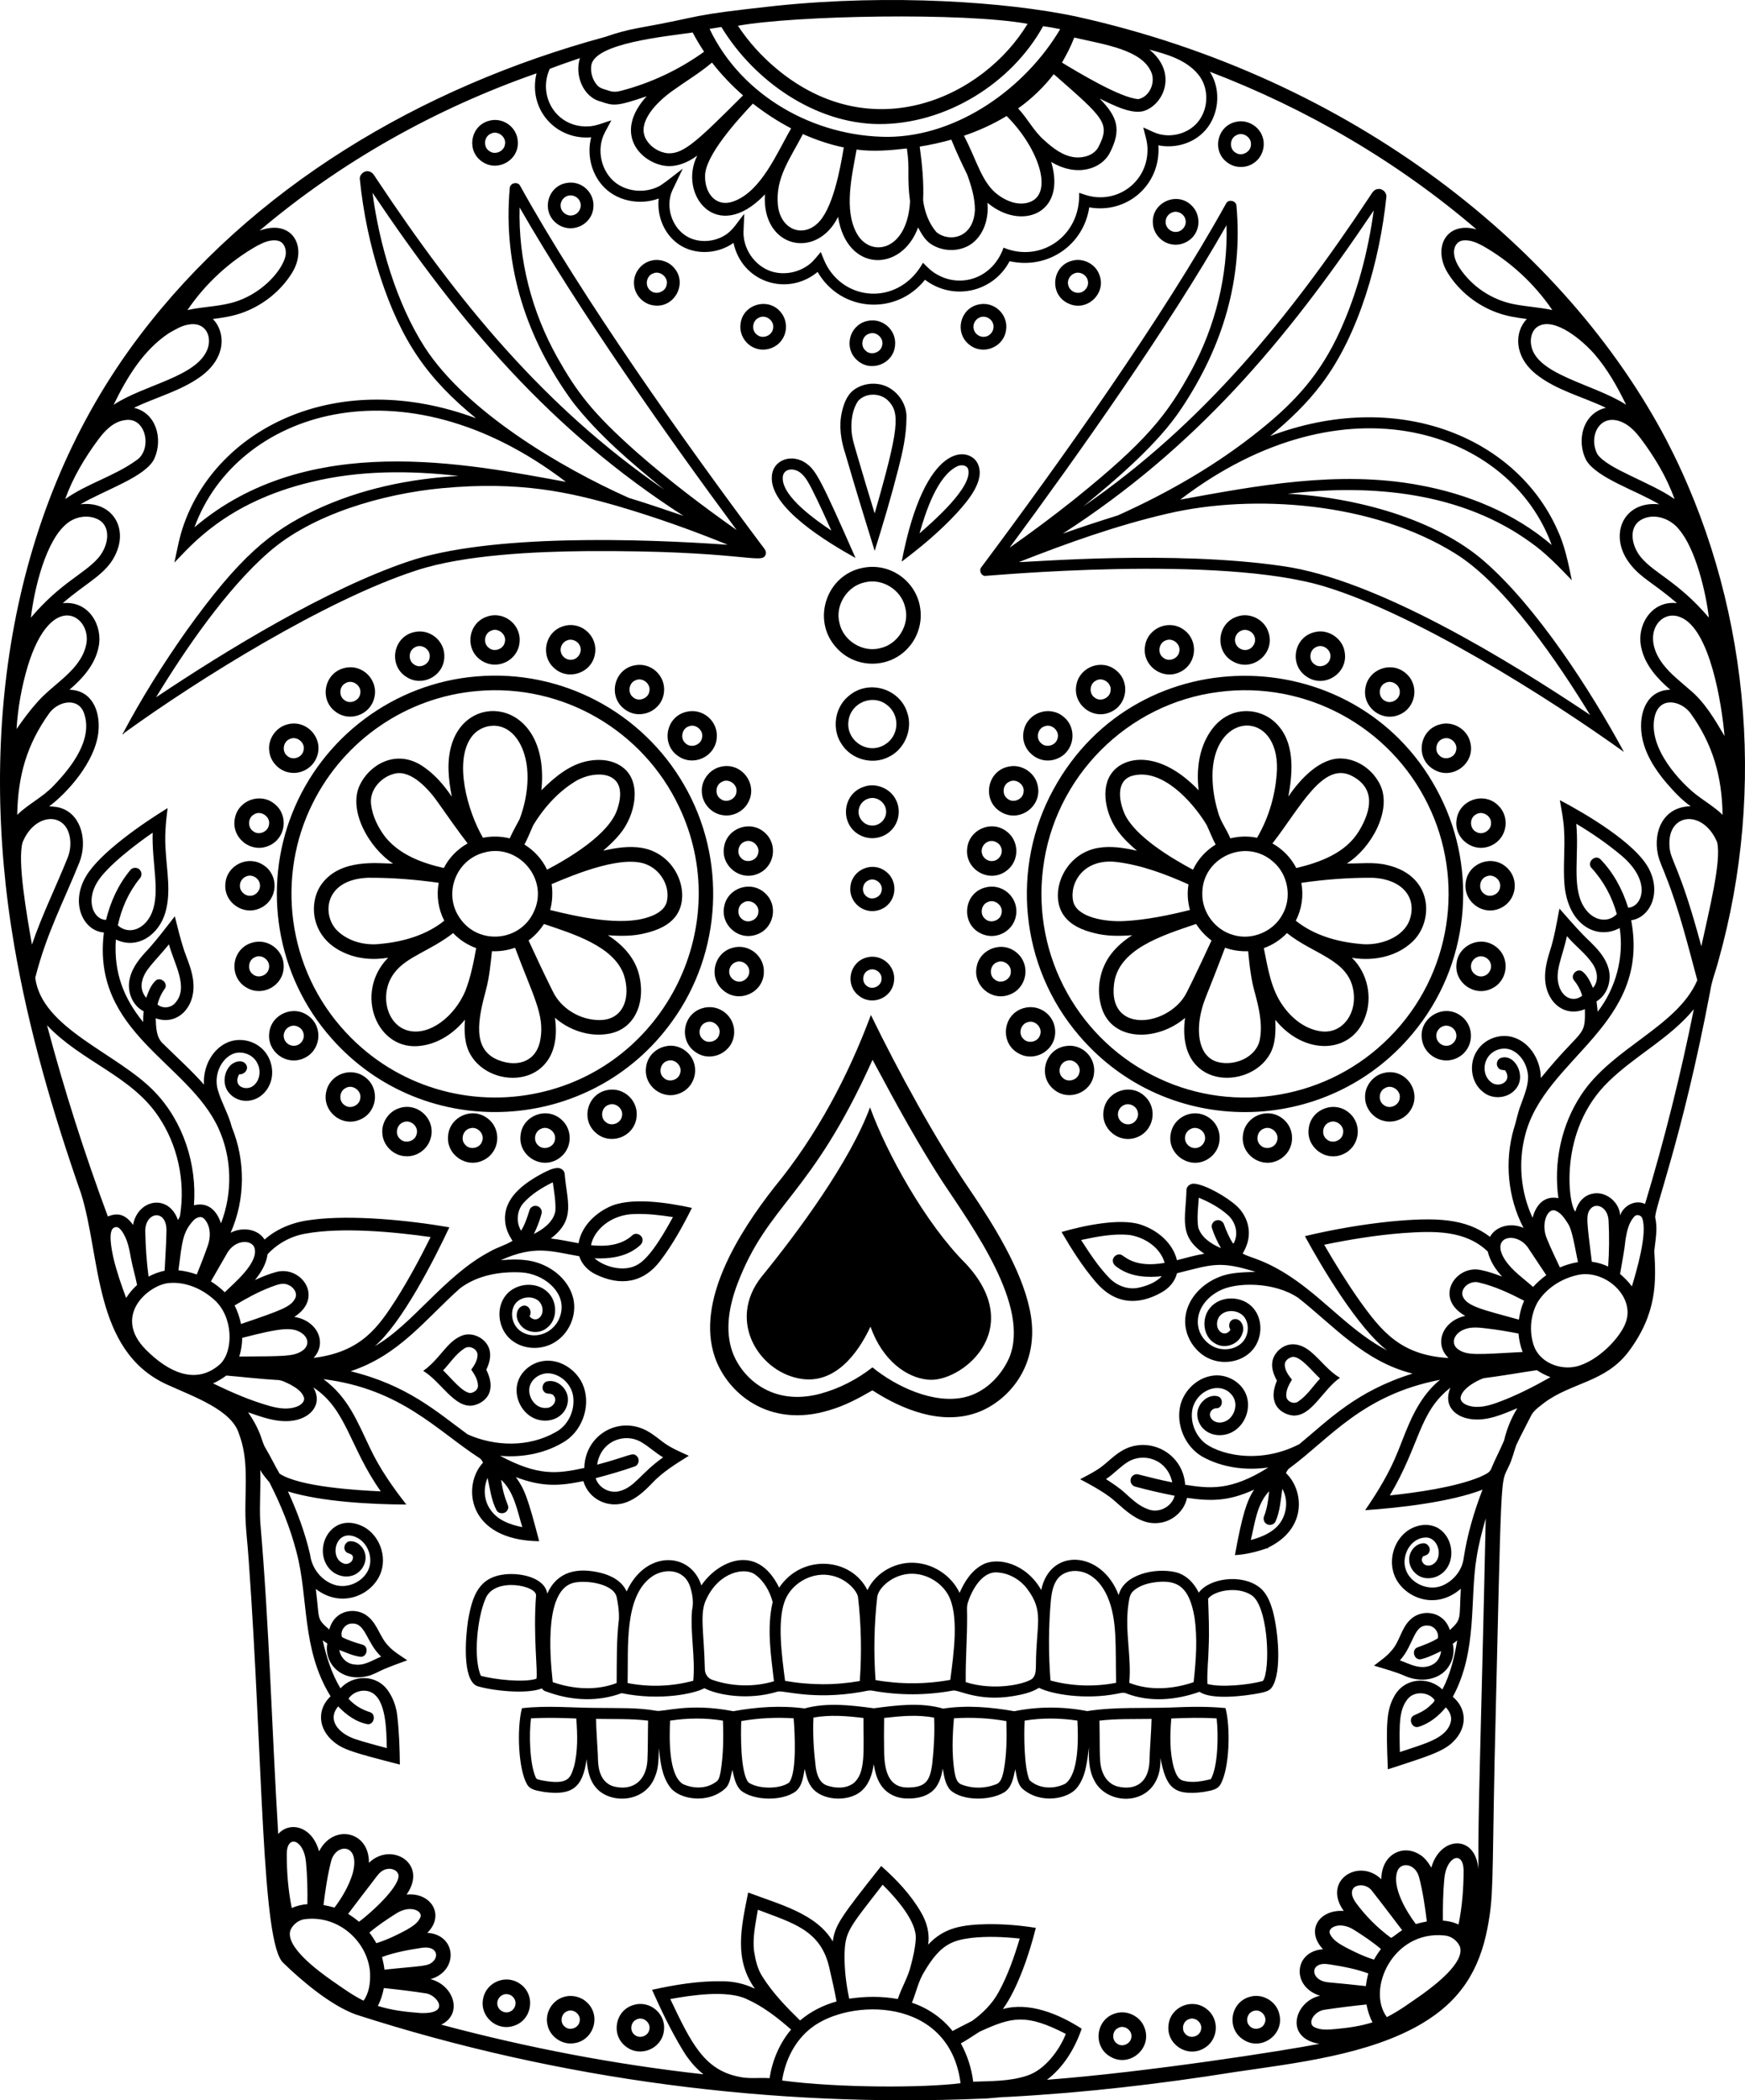 <?xml version="1.0" encoding="utf-8"?>
<svg version="1.1" id="Layer_1" xmlns="http://www.w3.org/2000/svg" xmlns:xlink="http://www.w3.org/1999/xlink" x="0px" y="0px"
	 viewBox="0 0 4155.026 5000" enable-background="new 0 0 4155.026 5000" xml:space="preserve">
<g>
	<path d="M3967.053,1045.905c-238.12-451.756-742.483-860.85-1407.33-1007.201c-163.243-33.966-436.283-53.463-711.137-24.953
		c-222.849,24.317-159.657,22.652-331.594,53.479c-25.407,4.877-50.473,11.541-74.831,20.275
		c-443.53,120.306-843.568,360.726-1109.14,711.108C23.217,1206.593-54.069,1738.85,34.01,2251.794
		c34.452,200.759,91.703,396.897,158.793,588.979c47.711,151.042,28.781,374.017,203.652,454.8
		c66.18,30.18,155.871,61.043,172.715,118.357c22.203,58.073,14.972,121.136,15.057,181.846
		c-0.142,39.868,5.529,79.425,7.996,119.151c34.129,473.979,29.937,910.156,82.317,958.06
		c45.477,44.163,114.405,102.007,173.935,123.234c487.468,157.081,997.603,220.789,1487.719,199.937
		c20.813-0.17,41.4-3.856,62.213-4.111c181.421-9.698,362.076-30.567,541.427-59.235c146.413-21.432,319.576-41.139,445.244-115.097
		c92.309-54.663,137.516-127.308,156.836-228.151c14.65-76.955,10.848-105.117,16.872-398.485
		c17.152-716.644,13.27-654.988,33.715-700.219c7.94-16.078,11.938-33.63,17.779-50.445c10.719-22.854,22.713-45.114,34.084-67.629
		c6.352-14.603,20.331-23.394,32.269-33.034c65.125-48.843,145.605-48.536,201.213-122.072
		c68.703-92.063,65.392-167.664,61.164-239.947c2.75-25.775,8.336-52.09,2.467-77.894c-5.129-15.904,62.851-182.798,130.806-540.746
		c3.743-24.953,13.469-48.404,19.679-72.761C4207.199,1876.845,4163.899,1423.605,3967.053,1045.905z M4106.337,1752.221
		c-23.394-39.67-47.156-80.757-83.225-110.418c-22.004-19.339-45.653-37.344-63.517-60.823
		c-53.315-70.212-6.013-131.293,41.258-111.779C4072.032,1496.495,4099.705,1677.45,4106.337,1752.221z M3998.585,1261.211
		c39.018,46.27,63.276,148.289,70.464,209.181c-73.203-85.828-129.173-104.691-161.6-143.481
		c-23.035-27.414-30.559-71.709,0.057-89.406C3938.357,1220.066,3978.027,1234.471,3998.585,1261.211z M3906.372,1043.494
		c33.176,44.321,62.241,92.27,80.871,144.615c-57.545-40.48-157.857-70.867-183.434-106.42
		c-22.892-42.91,5.629-100.809,59.576-76.249C3881.135,1013.494,3894.604,1028.324,3906.372,1043.494z M3797.457,844.124
		c30.794,35.728,53.905,77.213,74.491,119.435c-78.722-50.862-220.923-71.991-226.733-146.997
		c-1.361-15.028,3.913-32.325,17.835-40.01C3702.149,754.585,3768.172,810.143,3797.457,844.124z M3696.227,738.13
		c-30.625-6.664-62.128-8.053-92.809-14.235c-51.636-10.378-98.65-41.825-127.8-85.663c-25.388-38.538-10.58-64.322,8.733-65.927
		c15.993-1.617,31.39,5.132,45.285,12.419C3595.988,622.098,3653.324,675.208,3696.227,738.13z M2557.852,89.461
		c73.32,16.763,159.95,28.877,183.094,81.523c11.172,24.641-3.034,59.065-30.228,65.02c-42.819-2.628-144.854-64.552-182.073-86.996
		C2539.789,129.897,2550.025,110.218,2557.852,89.461z M2189.963,349.031c25.35-4.083,50.502-9.613,75.257-16.532
		c11.456,28.129,24.244,55.663,37.685,82.884c9.84,26.881,18.375,55.01,18.488,83.877c-3.127,69.653-63.449,77.848-92.128,52.883
		c-17.864-21.011-27.704-48.261-31.22-75.37C2200.001,434.042,2195.606,391.309,2189.963,349.031z M2295.305,323.198
		c35.332-12.136,69.614-27.562,101.571-47.014c79.354,79.268,114.764,191.721,48.46,206.828c-23.536,5.387-47.78-3.97-66.778-17.581
		C2337.965,437.033,2327.115,384.062,2295.305,323.198z M2424.239,258.15c32.014-22.912,60.852-50.36,84.897-81.608
		c121.893,106.793,134.942,117.034,106.221,173.765c-10.605,19.169-34.736,26.144-55.351,24.273
		c-28.696-3.091-52.543-21.551-73.215-40.35C2461.612,312.622,2446.867,282.054,2424.239,258.15z M2446.839,56.738
		c-105.436,174.294-368.884,297.508-597.571,107.157c-35.417-29.547-66.778-64.056-92.213-102.563
		C1894.448,36.617,2294.84,29.144,2446.839,56.738z M1717.696,64.281c78.963,129.871,224.483,229.99,374.553,231.072
		c159.459,0.952,316.333-96.745,391.538-233.085c13.611,1.9,27.137,4.395,40.606,7.145
		c-83.062,140.425-243.737,255.1-409.544,256.422c-174.295,0.047-348.316-95.746-425.31-257.074
		C1698.896,67.145,1708.282,65.699,1717.696,64.281z M2166.938,479.44c-6.633,119.929-95.413,135.083-127.346,75.398
		c-30.41-56.054-11.124-136.799,0.057-198.718c39.811,5.331,80.02,1.871,119.718-2.694
		C2166.957,402.35,2159.011,419.169,2166.938,479.44z M1792.697,246.638c28.554,22.316,59.009,42.137,91.107,59.009
		c-33.007,56.383-70.855,150.503-137.838,173.963c-39.845,14.316-67.583-17.78-67.175-59.831
		C1677.834,370.542,1758.575,282.813,1792.697,246.638z M1590.577,364.939c-21.635-1.928-42.25-15.17-52.742-34.254
		c-21.734-39.989,26.713-88.395,63.744-114.671c31.135-22.458,64.396-42.08,93.716-67.033
		c22.089,28.327,46.929,54.472,73.952,78.121C1661.873,334.233,1628.337,366.831,1590.577,364.939z M1911.763,319.201
		c31.277,13.838,63.829,24.897,97.346,31.844c-8.217,49.696-26.146,149.827-64.368,182.385
		c-36.345,32.219-86.683,11.691-92.497-45.341C1845.905,422.819,1882.061,376.938,1911.763,319.201z M1407.823,156.239
		c6.899-53.839,178.153-69.458,241.535-78.886c8.167,15.794,17.354,31.021,27.193,45.795
		c-59.207,42.647-126.297,74.321-196.903,92.78c-9.386,2.694-19.537,3.686-28.866,0.369c-10.01-3.601-21.777-5.047-29.008-13.611
		C1410.829,190.181,1405.725,172.658,1407.823,156.239z M1309.06,163.895c23.706-9.187,47.751-17.382,71.826-25.577
		c-12.874,39.67,6.805,92.809,49.906,103.556c29.56,10.073,36.626,12.223,108.915-12.703
		c-80.05,88.527-15.089,156.343,41.967,165.372c28.299,4.367,56.145-7.543,78.517-24.046
		c-46.004,91.364,45.876,213.449,161.231,92.298c-8.222,126.762,122.276,157.505,174.162,53.536
		c20.623,132.464,151.019,132.78,190.466,25.236c7.486,13.611,15.199,27.902,27.817,37.458
		c30.993,22.628,78.035,21.976,106.646-4.424c24.868-23.025,33.97-59.065,30.653-91.986c79.295,67.19,189.25,27.637,151.846-97.091
		c62.712,37.403,119.297,15.656,138.774-20.104c29.744-56.656,18.997-87.608-23.536-130.863
		c32.987,16.163,81.044,41.039,110.418,27.817c45.107-18.955,73.407-91.084,8.28-144.189c40.946,10.775,84.982,23.394,113.906,56.4
		c27.307,30.369,28.299,79.34,4.423,111.977c-19.594,27.165-55.663,39.982-88.243,34.197c-16.021-2.581-30.029-11.201-44.802-17.326
		c3.629,16.049,9.442,31.758,9.981,48.347c3.061,73.337-60.086,127.131-129.586,116.571c-11.399-1.645-22.202-5.728-33.091-9.272
		c3.903,103.123-91.796,167.408-179.975,130.522c-25.529,72.21-99.861,96.623-157.148,64.51
		c-13.469-6.976-24.131-17.921-34.708-28.554c-54.471,98.217-177.282,94.724-227.499,9.754
		c-6.664-11.144-10.775-23.479-15.851-35.36c-8.734,9.953-16.39,21.04-26.938,29.178c-25.407,19.962-60.88,26.881-91.675,16.673
		c-39.301-13.214-67.005-54.131-65.332-95.446c0.567-13.753,1.248-27.505,1.843-41.258c-15.142,17.524-26.371,39.443-46.901,51.522
		c-25.917,15.624-60.143,17.949-87.166,3.743c-38.082-20.416-54.869-72.08-37.203-111.268c8.081-17.184,16.616-34.169,24.698-51.352
		c-17.807,12.93-34.396,27.534-52.77,39.641c-32.382,18.828-75.823,16.758-106.023-5.473
		c-36.069-26.938-47.666-81.126-26.541-120.711c5.047-9.584,10.265-19.055,15.312-28.668c-18.346,5.274-36.069,13.894-55.436,14.461
		C1323.678,303.855,1279.844,227.7,1309.06,163.895z M612.781,584.81c15.17-7.855,32.581-15.822,49.991-11.512
		c14.972,4.31,20.104,22.43,16.985,36.239c-6.925,31.771-50.758,85.346-115.55,107.554c-38.054,12.987-78.858,12.335-117.847,21.04
		C489.15,675.208,546.485,622.183,612.781,584.81z M403.317,792.375c14.291-7.713,28.356-16.929,44.689-19.537
		c40.05-8.194,58.043,26.441,45.937,58.668c-25.982,66.281-150.535,83.945-223.416,132.195
		C302.171,898.511,341.387,832.952,403.317,792.375z M234.316,1045.933c15.681-20.955,35.87-42.307,63.234-45.767
		c50.835-8.844,65.967,70.881,26.796,95.871c-52.345,37.855-116.401,54.755-169.114,92.1
		C173.577,1136.757,201.933,1089.601,234.316,1045.933z M162.745,1243.715c19.112-13.923,45.766-18.233,67.714-8.62
		c35.797,15.453,29.271,63.82,3.091,93.631c-33.418,38.021-89.877,58.746-160.012,141.751
		C81.169,1404.247,109.032,1282.644,162.745,1243.715z M65.769,1586.878c57.359-188.84,156.016-118.562,139-50.219
		c-13.561,58.636-75.63,89.752-114.671,133.443c-18.516,20.502-35.048,42.733-50.672,65.502
		C42.432,1685.244,51.505,1635.253,65.769,1586.878z M117.631,1697.437c21.96-29.464,70.173-37.995,82.941,1.814
		c20.365,61.545-29.614,126.532-73.725,172.007c-25.407,26.796-59.576,42.902-85.89,68.621
		C42.69,1848.124,63.016,1773.283,117.631,1697.437z M53.689,2005.524c27.715-68.287,97.89-73.337,111.495-17.382
		c4.31,17.722,2.637,36.749-4.055,53.706c-27.76,69.216-61.05,136.25-85.096,206.969
		C63.37,2175.588,41.219,2050.404,53.689,2005.524z M111.96,2440.786c81.364,86.261,200.137,120.094,264.73,216.355
		c46.419,68.083,64.821,154.199,52.232,235.467c-0.454,4.395-3.091,8.081-5.076,11.966c-22.795-63.826-95.805-49.394-107.043,11.427
		c-16.412-22.808-34.194-30.774-59.944-19.991C201.366,2746.689,152.849,2594.759,111.96,2440.786z M459.178,2906.957
		c6.38-7.628,19.027-14.206,27.165-5.274c16.361,17.581,15.766,45.143,7.486,66.41c-7.769,22.231-16.531,44.121-25.265,65.984
		c-14.121-4.962-28.724-8.478-43.64-9.925C433.626,2955.958,434.89,2934.598,459.178,2906.957z M396.369,2929.386
		c-0.397,31.929-2.921,63.801-4.338,95.701c-13.356,2.921-26.286,7.486-38.28,14.064c-4.736-35.473-7.174-71.23-7.826-106.987
		C344.573,2884.76,396.637,2876.626,396.369,2929.386z M270.129,2994.888c-3.905-17.638-14.58-67.872,2.779-72.79
		c6.465-3.289,12.477,2.609,16.191,7.316c14.575,19.48,18.8,44.15,22.997,67.515c3.885,20.927,10.378,41.258,14.291,62.185
		c-10.066,8.989-18.715,19.452-26.059,30.794C288.787,3058.717,277.785,3027.271,270.129,2994.888z M347.824,3213.54
		c-80.1-79.842,2.906-152.387,52.146-158.878c40.123-4.452,80.417,12.732,109.879,39.33c45.803,40.313,46.726,121.813,14.49,153.264
		C467.77,3298.031,401.932,3267.885,347.824,3213.54z M700.741,3135.051c71.564-45.666,17.053-122.018-41.91-107.185
		c-17.864,4.679-35.048,11.739-51.778,19.48c14.433-17.864,27.023-38.281,30.086-61.476c23.62-25.407,55.379-42.931,89.576-48.914
		c86.601-16.087,211.724-4.416,298.616,8.053c-25.152,50.615-51.976,100.465-82.118,148.329
		c-41.818,64.604-81.969,125.362-196.534,139.312C779.833,3197.196,756.208,3143.898,700.741,3135.051z M576.798,3184.958
		c87.093-22.387,119.094-27.544,142.148-10.974c17.707,12.666,18.048,33.367-4.622,44.944c-19.105,9.68-37.396,9.856-144.587,10.52
		C574.246,3215.043,576.486,3200.014,576.798,3184.958z M558.622,3107.773c27.59-16.645,56.003-32.156,86.145-43.725
		c13.044-4.537,27.533-11.569,41.258-5.302c12.392,4.565,23.394,19.14,16.702,32.383c-10.366,19.94-31.159,27.51-128.877,60.823
		C570.73,3136.611,565.739,3121.695,558.622,3107.773z M535.2,3076.44c-10.038-9.868-21.154-18.46-33.006-25.946
		c12.93-22.401,25.804-44.831,38.706-67.26c19.551-33.927,59.932-32.546,65.417-11.513
		C615.462,3007.636,555.315,3056.144,535.2,3076.44z M507.326,3293.419c11.144-5.133,21.721-11.371,31.532-18.715
		c39.585,3.289,79.028,8.053,118.669,10.435c12.788-0.454,24.103,6.352,35.218,11.768c12.335,6.975,25.861,15.425,30.88,29.462
		c2.977,9.754-6.153,17.581-14.121,21.097c-20.955,9.329-44.802,5.87-66.211,0C596.193,3334.365,551.278,3314.629,507.326,3293.419z
		 M590.777,3362.182c32.354,11.172,65.871,23.734,100.692,20.586c47.973-4.244,78.36-40,54.5-79.85
		c79.765,51.727,86.479,143.22,160.778,247.462c-57.453-2.612-193.382-10.666-241.11-42.194
		c-11.512-19.849-21.465-40.662-33.176-60.427C621.429,3430.39,624.657,3411.803,590.777,3362.182z M865.517,4762.876
		c-26.569-13.157-50.53-30.766-74.86-47.524c-34.21-24.164-113.929-82.531-98.622-121.476c6.579-13.724,20.53-24.103,35.87-25.265
		c82.874-9.185,150.255,58.788,153.292,130.068C881.822,4720.711,878.986,4744.643,865.517,4762.876z M682.849,4412.313
		c0.826-45.859,40.579-33.012,45.681,20.048c3.261,33.46,3.885,67.118,3.431,100.748c-12.817,0.964-25.492,3.8-37.175,9.301
		C685.996,4499.649,682.679,4455.896,682.849,4412.313z M839.43,4461.113c-9.102,29.065-24.67,55.861-42.902,80.134
		c-8.677-2.467-17.467-4.423-26.314-6.04c4.452-34.623,9.272-69.302,17.921-103.159
		C798.87,4386.348,860.096,4387.096,839.43,4461.113z M889.223,4477.191c8.648-10.917,16.588-24.954,31.56-27.562
		c11.371-2.978,27.675,2.893,28.242,16.361c-0.552,28.527-65.054,87.404-94.113,109.028c-8.252-6.862-16.9-13.157-25.889-18.885
		C848.872,4529.649,869.062,4503.42,889.223,4477.191z M879.553,4600.822c19.651-16.786,41.258-31.163,63.063-45
		c33.571-21.858,62.476-7.13,58.952,6.805c-5.132,15-19.821,23.592-32.751,31.249c-23.252,12.703-47.383,24.159-72.704,32.155
		C891.151,4617.269,885.622,4608.847,879.553,4600.822z M1002.901,4637.231c36.182-5.865,41.921,18.125,29.518,31.021
		c-12.429,13.691-25.047,11.035-116.968,20.785c-1.219-10.18-3.233-20.218-5.756-30.114
		C939.696,4647.836,971.398,4642.108,1002.901,4637.231z M1000.519,4792.281c-34.027-2.581-68.253-6.55-100.918-16.957
		c7.174-13.271,11.541-27.789,14.376-42.505c33.857,3.488,67.685,7.599,101.315,12.817
		C1040.631,4749.876,1074.979,4795.342,1000.519,4792.281z M1757.763,4943.645c-81.106-16.973-112.074-79.746-161.742-184.654
		c51.026-9.22,134.357-21.844,181.166-0.283c39.585,17.552,74.122,44.547,106.505,72.931
		c-27.704,32.694-44.689,73.555-51.324,115.72C1807.499,4945.602,1782.262,4949.685,1757.763,4943.645z M1815.694,4706.051
		c-11.966-18.176-16.815-39.698-20.161-60.88c-4.112-33.176,3.743-66.183,8.961-98.792
		c82.586,31.653,149.829,47.778,170.163,138.093c6.068,26.655,12.448,53.309,17.24,80.275
		c-31.673,8.791-61.787,23.819-86.797,45.284C1872.406,4778.103,1840.136,4744.927,1815.694,4706.051z M1862.254,4952.974
		c7.287-47.667,29.944-94.34,68.451-124.426c89.53-71.663,329.938-77.185,356.462,130.806
		C2200.163,4970.477,1998.76,4970.991,1862.254,4952.974z M2180.464,4616.503c-1.333,21.153-6.068,41.938-11.569,62.354
		c-6.494,28.101-22.316,52.713-31.106,80.077c-38.139-6.947-77.411-6.494-115.692-0.794c-7.287-33.46-11.257-67.714-11.257-101.968
		c1.368-58.138,7.988-62.576,90.852-169.341C2132.031,4516.933,2183.74,4574.075,2180.464,4616.503z M2201.107,4693.489
		c37.721-64.248,66.012-74.222,112.006-80.077c38.224-4.225,76.844-2.41,114.983,1.559c-13.242,43.867-28.299,87.563-50.445,127.829
		c-15,27.392-37.6,49.991-62.751,68.139c-15.482,8.251-31.39,15.681-46.759,24.188c-24.755-31.361-58.952-54.755-96.779-67.402
		C2181.57,4743.084,2186.702,4716.231,2201.107,4693.489z M2445.137,4941.518c-41.116,13.639-85.068,12.618-127.857,14.235
		c-3.885-31.957-14.008-63.035-29.433-91.25c15.652-8.308,29.972-18.743,45.029-27.959c76.341-34.945,110.107-43.533,204.928,5.417
		C2522.961,4880.163,2487.764,4928.112,2445.137,4941.518z M3181.256,4830.25c-16.9,1.475-35.048,3.516-50.871-3.913
		c-19.381-8.977-1.221-39.44,24.896-42.051c32.723-4.906,65.531-8.989,98.452-12.335c2.807,14.746,7.259,29.264,14.348,42.563
		C3239.924,4823.388,3210.575,4827.584,3181.256,4830.25z M3135.205,4681.013c8.875-7.401,21.409-5.926,32.071-4.31
		c30.681,4.906,61.561,10.52,90.767,21.352c-2.609,9.896-4.537,19.963-5.813,30.142c-29.802-3.232-59.604-6.408-89.434-9.045
		C3130.425,4716.172,3122.281,4691.16,3135.205,4681.013z M3203.94,4635.814c-13.866-7.855-29.292-16.05-36.664-30.908
		c-8.886-15.1,21.854-32.526,56.173-10.974c22.401,14.121,44.547,28.809,64.737,46.021c-6.097,7.996-11.626,16.418-16.56,25.18
		C3248.062,4657.903,3225.746,4647.156,3203.94,4635.814z M3338.716,4595.151c-9.272,5.331-17.212,13.327-26.427,18.261
		c-31.929-23.337-60.398-51.75-83.792-83.65c-29.952-42.444,19.177-52.662,37.402-29.547
		C3290.567,4531.549,3314.528,4563.421,3338.716,4595.151z M3326.75,4456.151c7.622-24.857,43.685-20.653,52.373,13.384
		c8.961,34.368,13.923,69.614,18.347,104.832c-8.875,1.56-17.638,3.545-26.258,6.012
		C3347.829,4549.654,3314.692,4492.707,3326.75,4456.151z M3386.354,4747.933c-27.449,18.914-54.245,39.131-84.16,54.075
		c-48.916-66.224,14.653-206.872,137.044-194.379c15.879,1.106,30.454,11.909,36.863,26.314
		C3488.946,4670.999,3418.082,4724.952,3386.354,4747.933z M3472.867,4581.597c-11.654-5.671-24.386-8.365-37.174-9.357
		c-0.227-33.403,0.227-66.863,3.431-100.125c4.795-53.152,44.874-67.65,45.852-19.934
		C3484.947,4495.537,3481.714,4539.063,3472.867,4581.597z M3581.442,3429.101c-9.385,22.316-20.926,43.753-30.199,66.183
		c-3.743,12.051-17.439,15.567-27.449,20.898c-58.998,24.351-150.785,37.179-214.484,43.895
		c72.334-121.434,68.555-197.601,144.105-256.308c-18.439,44.752,13.995,71.625,53.337,75.086
		c37.345,3.488,72.563-12.477,106.193-26.456C3598.342,3376.048,3587.652,3401.993,3581.442,3429.101z M3681.793,3035.635
		c-11.314,8.365-21.891,17.694-31.333,28.101c-23.053-20.473-49.453-38.139-66.721-64.198c-37.113-57.369,27.58-68.948,54.812-28.98
		C3653.012,2992.194,3667.162,3014.057,3681.793,3035.635z M3702.777,2881.833c12.902,4.565,21.21,16.56,28.441,27.562
		c9.529,13.997,12.531,25.697,26.031,95.219c-14.773,2.495-29.178,6.805-42.93,12.675c-10.747-22.656-21.579-45.313-31.078-68.508
		C3668.28,2913.26,3684.662,2875.648,3702.777,2881.833z M3616.631,3141.573c-83.9-23.453-127.865-31.573-134.662-58.81
		c-2.665-20.048,21.04-34.736,39.018-29.66c37.997,8.819,73.555,25.605,108.064,43.384
		C3622.785,3110.864,3618.758,3126.062,3616.631,3141.573z M3625.563,3218.616c-107.649,5.882-130.957,8.563-152.441-5.53
		c-20.415-13.179-12.159-39.566,15.653-49.056c16.021-5.671,33.261-3.544,49.765-1.645c25.889,2.921,51.607,7.316,77.185,12.307
		C3617,3189.693,3620.091,3204.552,3625.563,3218.616z M3576.905,3039.152c-17.098-6.465-34.452-12.533-52.43-16.021
		c-58.562-11.585-111.216,66.865-35.615,109.482c-54.259,12.174-75.25,66.669-39.698,100.295
		c-113.781-6.452-159.591-63.3-212.811-137.838c-29.887-42.534-57.279-86.797-83.338-131.77
		c61.646-12.732,123.944-22.798,186.723-27.732c74.755-5.32,148.804-7.57,202.716,43.782
		C3547.982,3002.119,3560.884,3022.28,3576.905,3039.152z M3565.279,3339.043c-21.295,7.628-44.689,14.036-67.119,7.713
		c-8.648-2.552-18.941-7.486-20.416-17.41c-0.052-20.783,35.269-41.525,54.812-48.347c42.421-5.302,84.557-12.902,126.864-19.14
		c10.067,6.862,21.04,12.278,32.411,16.702C3651.112,3301.585,3609.287,3323.022,3565.279,3339.043z M3871.806,3146.11
		c-12.075,37.612-68.087,95.593-119.548,107.185c-37.545,8.495-87.139-9.166-100.805-51.92
		c-10.491-33.006-7.231-70.606,9.556-100.975c20.161-32.581,54.67-55.18,91.59-64.169
		C3816.632,3018.532,3892.935,3082.827,3871.806,3146.11z M3788.752,2876.162c13.061-13.225,40.003-2.234,41.456,30.341
		c1.786,36.182,1.502,72.478-0.993,108.632c-12.363-5.643-25.435-9.698-38.932-11.399
		C3779.028,2909.645,3774.315,2890.3,3788.752,2876.162z M3885.729,3062.517c-8.081-11.059-17.751-20.813-28.186-29.632
		c4.65-27.732,10.35-55.322,13.185-83.338c3.204-18.602,7.401-38.621,20.416-53.054c5.274-6.805,16.9-3.8,19.282,4.111
		C3923.304,2936.828,3896.593,3025.822,3885.729,3062.517z M3917.005,2866.209c-23.308-11.229-51.579,4.027-59.292,27.42
		c-1.333-31.844-34.736-59.349-66.551-51.693c-20.728,4.168-35.19,22.628-40.01,42.42c-15.88-13.376-42.383-192.695,79.169-309.674
		c63.517-62.185,145.891-102.818,202.858-172.12C4001.846,2558.86,3963.027,2713.626,3917.005,2866.209z M3765.188,2606.158
		c-47.61,71.684-66.324,161.231-54.471,246.214c-32.541-6.444-53.121,14.546-61.476,46.787
		c-28.413-61.05-34.736-131.996-17.609-197.073c46.965-184.138,299.329-260.467,252.396-511.228
		c42.868-5.955,72.61-61.734,42.959-121.108c-30.663-61.822-151.76-132.772-212.782-164.861c3.941,23.819,8.96,47.553,10.01,71.74
		c2.694,42.477-2.524,85.039,0.794,127.516c7.809,98.637,77.843,134.651,131.628,105.115c10.662,70.067-9.131,143.31-52.345,199.257
		c-0.879-8.223-1.729-16.418-2.835-24.528c17.467-10.52,28.441-29.745,30.653-49.793c6.6-51.499-44.199-88.865-63.035-109.142
		c-19.282-20.076-37.486-41.173-55.889-62.042c-6.635,34.537-12.221,69.443-23.252,102.932
		c-7.684,24.669-13.922,50.785-9.698,76.702c7.598,47.72,47.837,78.9,93.518,59.774c1.605,69.735-5.28,41.761-104.888,164.039
		c-0.114-40.918-24.528-83.934-64.85-96.807c-31.39-10.123-68.394,3.062-86.287,30.709c-20.87,30.227-16.276,76.164,13.412,99.047
		c21.891,18.715,58.101,16.305,76.929-5.699c28.719-31.354-1.769-87.768-35.303-74.774c-8.847,3.715-11.456,16.418-4.962,23.45
		c3.686,4.906,10.18,5.104,15.822,5.473c19.572,27.221-16.495,44.168-34.339,27.448c-18.8-15.312-18.516-45.795-2.75-63.148
		c13.129-15,36.409-20.388,54.472-11.427c23.224,11.427,36.522,37.6,37.572,62.808c0.028,22.883-9.414,44.263-16.872,65.502
		c-7.684,18.8-10.804,38.961-17.184,58.158c-22.486,77.78-14.348,164.209,23.167,236.034c-27.193-12.477-64.453-6.437-79.85,21.182
		c-58.589-44.727-129.888-46.523-236.686-36.522c-68.678,7.146-136.874,18.942-204.021,34.935
		c41.124,76.008,127.356,219.916,196.024,272.302c-81.382-42.477-142.063-113.48-216.242-166.109
		c-72.625-51.346-111.292-54.245-127.913-64.793c7.174-12.448,12.873-26.059,14.178-40.492c3.005-27.08-8.677-54.67-28.611-72.846
		c-23.459-21.543-74.326-50.806-100.918-52.94c-8.677-0.766-18.233,5.614-18.573,14.745
		c-1.526,67.794-20.215,110.051,42.562,151.931c-22.033,3.771-43.611,9.783-65.19,15.454
		c-10.038-41.683-46.929-71.769-86.315-84.727c-49.937-16.372-137.922,2.947-188.453,17.609
		c24.046,41.258,49.736,81.863,80.786,118.272c44.381,52.963,100.072,58.113,157.914,25.208
		c17.212-9.783,31.532-25.634,36.097-45.284c84.699-21.127,101.503-30.039,186.95-3.318c-29.462,1.276-59.944,0.907-87.591,12.646
		c-38.281,15.397-71.91,48.574-78.659,90.484c-7.997,46.107,22.94,95.219,68.054,107.781c30.114,8.592,65.218,1.418,87.563-21.153
		c26.683-26.485,30.454-73.641,5.955-102.79c-25.208-30.568-78.603-32.184-103.811-0.851c-21.097,25.01-16.73,69.472,13.639,85.124
		c23.564,13.583,56.996,0.482,64.028-26.059c5.869-13.469-3.545-35.7-20.36-32.496c-11.144,2.269-14.49,16.021-8.507,24.783
		c-3.686,8.394-14.632,11.966-22.231,6.465c-13.299-9.074-12.023-30.142-1.418-40.833c16.475-15.993,47.666-11.768,59.122,8.223
		c10.293,17.921,6.664,42.42-7.713,57.109c-18.857,18.715-50.757,20.813-72.931,6.89c-46.922-28.711-44.624-96.695,17.949-129.785
		c39.949-21.978,132.517-22.217,189.134,16.673c84.821,66.769,155.996,150.846,271.678,180.003
		c-133.726,41.793-197.7,108.519-269.381,167.867c-100.798,51.973-199.45,21.405-228.605-5.501
		c-21.295-19.736-32.071-50.927-25.691-79.453c12.079-46.881,70.934-66.771,96.325-28.157c14.405,22.288-0.312,57.676-27.137,61.39
		c-11.002,2.098-24.074-3.289-27.307-14.717c-3.176-9.925,6.011-19.764,15.993-18.913c14.49-1.304,16.021-24.244,2.382-28.413
		c-18.006-5.019-36.409,7.514-44.235,23.337c-10.01,18.658-3.544,43.016,12.363,56.286c17.609,15.341,44.462,16.333,64.822,6.068
		c32.524-16.163,48.007-59.32,33.233-92.497c-12.817-28.838-45.766-46.362-76.844-42.619c-37.373,4.168-69.302,34.197-78.603,70.209
		c-11.144,45.965,10.492,98.083,51.267,122.242c47.638,26.938,104.406,33.97,158.112,26.371
		c-90.631,57.06-140.782,49.819-197.98,41.145c-5.556-78.457-90.885-118.901-153.037-79.538
		c-20.927,12.618-36.806,31.929-57.761,44.547c-12.619,8.082-26.172,14.547-39.301,21.777c23.11,12.278,46.248,24.755,67.572,40.039
		c28.202,19.323,67.473,71.984,122.157,63.716c31.078-3.998,58.441-28.498,64.737-59.377c56.717,8.093,97.962,8.602,159.785-19.594
		c-17.518,26.309-28.461,60.735-45.738,155.872c26.201-1.361,51.664-7.826,76.334-16.361l2.155,0.397l0.34-1.701
		c95.797-46.357,84.034-138.645,42.732-177.565c2.354-4.622,4.594-9.612,9.301-12.363
		c96.768-71.605,172.751-173.964,357.653-209.805c-33.403,27.052-56.343,64.538-73.3,103.556
		c-27.51,61.914-32.209,100.729-105.087,206.856c81.055-5.354,204.005-19.519,279.447-48.857
		c-20.36,52.77-36.409,107.355-44.916,163.358c-3.63,28.781-24.415,54.16-51.012,65.162c-34.084,14.178-79.226-6.295-88.13-42.789
		c-7.968-31.276,13.639-70.521,47.95-71.797c30.738-1.361,43.328,46.078,19.48,62.837c-7.599,5.699-20.218,5.898-25.492-2.978
		c-3.8-4.622-2.552-10.492,0.397-15.057c5.898-1.758,12.76-3.913,15-10.435c4.253-9.811-4.423-21.976-15.142-20.615
		c-19.537,1.588-33.914,21.55-32.78,40.464c0.851,21.607,19.282,41.031,40.946,42.534c17.949,1.73,36.097-6.862,46.929-21.097
		c24.102-31.56,12.25-84.415-24.471-100.805c-29.15-12.562-64.339,0.198-83.451,24.301c-21.522,26.059-27.477,64.651-13.157,95.531
		c22.473,48.4,95.762,79.837,156.156,27.25c-4.049,73.61,2.581,71.702-26.031,98.366c-14.939-46.337-67.486-50.869-93.971-24.981
		c-21.891,20.104-25.293,52.203-44.972,73.924c-11.711,14.291-27.307,24.471-41.74,35.757c25.52,7.883,51.522,14.547,75.994,25.52
		c26.115,10.804,57.959,11.314,82.345-4.197c23.904-14.972,36.069-45.766,29.15-73.101c3.516-2.751,7.061-5.473,10.634-8.167
		c-6.72,40.123-16.191,80.417-35.218,116.656c-33.171-31.715-89.995-28.378-114.501,15.794
		c-18.118,32.569-20.283,63.201-15.369,174.303c104.5-33.803,137.295-44.064,160.721-71.173
		c28.163-31.698,26.614-74.165-6.097-101.4c59.129-109.069,40.198-232.019,56.4-330.176c4.82-32.071,13.157-63.432,22.004-94.567
		c-12.243,561.787-18.546,690.524-17.439,834.769c-7.223-83.732-91.435-78.231-112.091-3.403
		c-7.599-12.817-16.702-25.378-30.142-32.496c-39.024-22.891-88.733,1.596-88.896,60.143c-53.572-52-141.587,2.984-89.519,75.54
		c-58.13-4.12-92.024,46.007-49.339,91.164c-69.12,4.434-76.314,89.229-7.117,110.645c-60.594,13.188-86.352,100.482-1.616,114.501
		c-82.605,16.169-410.457,67.509-648.584,85.55c39.812-30.171,66.608-74.831,82.657-121.533
		c-54.498-35.17-125.227-64.354-187.687-46.787c35.871-49.404,64.051-135.04,78.489-193.274
		c-37.458-6.097-75.427-9.13-113.367-8.904c-64.484,1.136-105.628,8.895-143.112,48.857c4.31-26.796-3.233-53.819-16.787-76.844
		c-24.443-42.279-58.47-78.206-94.879-110.39c-97.573,123.116-109.745,140.505-115.352,179.521
		c-39.067-66.623-127.514-88.309-201.44-116.486c-16.897,84.331-34.181,158.66,16.106,229.144
		c-23.904-11.711-50.332-17.666-76.901-17.864c-56.655-1.021-112.941,8.223-168.093,20.388
		c21.749,48.659,44.802,96.892,72.392,142.545c13.186,22.174,29.66,42.534,49.991,58.583
		c-210.797-23.394-419.638-63.347-624.481-118.187c52.411-25.028,30.498-94.068-25.407-108.291
		c67.626-19.455,62.397-106.1-7.628-110.248c42.721-42.094,9.216-96.83-49.311-91.192c52.025-73.918-36.869-126.994-89.661-75.512
		c0.946-76.439-85.472-93.5-118.726-27.25c-16.548-60.795-70.394-72.178-97.289-41.258
		c-15.142-247.377-21.324-495.292-42.732-742.272c-2.297-41.513,1.475-83.054-0.028-124.567
		c5.728,11.087,14.178,20.246,21.976,29.831c26.995,52.912,49.594,108.376,64.396,166.023
		c29.068,109.401,11.348,230.265,81.041,343.078c-32.849,30.8-30.214,77.952,8.167,108.773
		c22.733,18.46,47.549,25.728,156.836,53.734c-0.454-38.309-1.701-76.674-6.04-114.728c-2.07-21.38-9.329-42.307-21.38-60.086
		c-27.726-41.025-83.923-39.593-113.991-6.664c-21.182-35.019-33.346-74.604-42.392-114.274c3.658,2.438,7.344,4.991,11.03,7.514
		c-8.734,48.271,35.376,93.294,96.353,77.412c14.263-3.233,26.598-11.371,39.982-16.872c17.751-7.542,35.984-13.866,54.046-20.586
		c-15.482-10.747-32.241-20.133-44.972-34.282c-19.934-20.133-25.492-50.502-47.439-68.961
		c-27.07-24.387-80.278-19.123-93.319,30.086c-31.462-27.238-22.527-21.941-32.042-96.609
		c64.14,49.346,139.944,11.78,156.411-43.555c12.533-41.74-9.442-91.845-50.473-108.149
		c-71.546-28.907-112.973,56.194-74.519,102.421c13.044,15.851,35.7,23.677,55.549,17.439c21.494-6.521,36.211-31.021,30.227-52.969
		c-4.168-15.823-18.97-29.745-35.984-28.81c-10.548,0.879-16.872,14.149-10.945,22.94c3.63,7.855,16.333,4.764,18.119,14.235
		c1.304,11.796-12.391,20.444-22.855,15.426c-34.174-12.832-19.108-82.957,29.036-62.808c30.142,12.363,44.292,52.685,29.036,81.353
		c-14.376,26.853-48.404,41.655-77.752,33.006c-32.127-9.528-55.521-39.528-59.434-72.478
		c-11.995-51.834-30.568-101.968-52.77-150.23c78.968,24.528,199.121,30.984,281.914,31.164
		c-32.779-41.91-63.517-85.862-86.287-134.095c-31.608-66.175-52.228-120.559-110.928-164.379
		c185.225,23.414,269.396,122.021,371.915,188.283c3.857,2.325,5.558,6.72,8.025,10.378
		c-50.184,53.271-39.481,184.801,133.584,187.206c-27.859-107.143-35.441-124.574-55.578-152.696
		c63.784,24.333,105.128,21.05,160.835,9.556c12.39,43.529,60.067,66.386,102.62,50.303c23.819-8.79,42.846-26.484,60.171-44.462
		c25.208-27.165,57.137-46.674,88.329-66.126c-21.551-9.811-43.781-18.885-62.667-33.488c-17.155-13.072-34.282-27.25-55.209-33.743
		c-63.323-20.219-129.381,24.812-131.032,96.183c-65.181,14.134-109.455,19.7-200.646-28.866
		c54.33,4.735,110.928-6.21,157.006-36.182c41.91-28.668,60.171-88.442,39.386-135.116c-16.078-34.963-55.039-60.341-94.056-54.33
		c-25.889,3.913-49.68,21.834-58.895,46.589c-12.42,33.318,4.764,74.377,36.948,89.321c20.444,9.556,46.872,7.911,64.226-7.288
		c14.887-12.732,21.692-35.189,13.639-53.508c-7.316-17.524-26.824-31.361-46.22-26.683c-10.945,2.552-14.66,18.091-6.21,25.435
		c5.927,6.493,17.212,0.992,22.203,8.904c10.123,11.966-3.573,29.036-17.212,28.781c-28.895,3.261-49.878-32.439-37.94-57.364
		c8.648-17.609,29.66-27.902,48.914-24.329c26.343,4.622,48.403,27.449,52.288,53.905c4.877,33.46-11.739,70.067-42.25,85.777
		c-63.347,35.955-143.424,34.254-208.954,5.076c-74.199-54.391-143.443-117.239-278.738-150.343
		c116.23-38.477,177.445-123.4,260.732-197.527c41.4-31.163,95.389-40.492,146.146-37.713c51.24,3.049,101.4,43.185,95.134,90.71
		c-6.323,48.514-57.565,73.552-95.134,50.388c-19.934-12.08-28.157-39.982-18.091-60.937c9.698-20.756,40.124-27.307,57.903-13.157
		c12.108,9.84,15,31.957,1.559,41.91c-7.316,5.53-17.297,2.41-22.089-4.707c7.117-11.456-2.325-28.668-16.39-24.641
		c-15.794,5.359-17.637,27.023-9.159,39.471c11.824,23.535,45.369,29.859,65.814,13.866c27.505-19.679,26.655-63.885,2.807-86.117
		c-28.611-27.789-81.183-21.011-102.875,12.08c-22.231,32.978-12.193,82.204,20.218,104.86
		c29.235,21.012,71.23,21.012,101.202,1.446c35.7-22.713,53.763-70.152,40.379-110.616c-13.639-42.08-53.366-71.513-95.446-81.126
		c-24.641-5.529-50.105-4.509-75.086-2.609c82.069-36.812,120.328-20.74,186.837-9.414c5.983,19.197,20.927,34.339,38.791,42.988
		c59.09,29.085,114.676,21.021,155.107-33.318c29.32-38.677,52.742-81.438,74.434-124.737
		c-56.471-12.151-147.869-27.385-199.257-1.276c-34.055,16.645-64.113,46.985-70.748,85.464
		c-21.947-4.14-43.838-8.847-66.069-11.285c60.54-45.737,38.356-87.922,33.091-153.859c-0.766-8.705-9.698-14.802-18.091-14.008
		c-12.25,0.992-23.309,6.975-34.141,12.363c-47.396,25.262-93.871,60.243-89.633,113.906c1.021,17.07,8.308,33.034,17.637,47.127
		c-17.467,10.775-37.713,15.851-55.351,26.427c-106.824,56.677-183.625,174.167-272.471,224.238
		c64.7-55.288,141.003-205.436,177.451-282.85c-93.915-16.331-232.539-30.602-327.51-17.921
		c-40.974,4.622-81.325,19.452-112.459,47.071c-17.014-26.711-54.557-30.057-80.899-16.163
		c35.161-78.773,35.615-171.78,2.921-251.432c-7.713-30.851-24.698-58.243-33.403-88.725c-8.989-30.709,3.431-68.451,32.297-84.019
		c21.239-11.172,50.275-1.928,61.22,19.367c9.754,17.07,7.514,41.144-8.082,54.046c-15.047,14.057-51.545,4.624-34.679-26.513
		c11.626,1.134,23.025-10.435,17.325-21.948c-7.741-14.66-29.15-8.989-38.451,1.163c-15.794,16.645-18.545,45.171-4.14,63.545
		c24.005,31.127,74.899,26.93,95.956-14.065c15.908-29.972,7.316-69.812-18.29-91.646c-22.146-19.396-55.804-24.5-82.459-11.796
		c-36.607,17.411-56.23,59.973-53.564,99.331c-30.086-34.112-64.113-64.425-96.382-96.382
		c-17.637-14.915-17.808-40.351-18.601-61.561c49.775,18.031,93.269-23.656,89.86-81.863c-1.333-27.619-12.732-53.111-21.919-78.744
		c-8.932-26.967-15.596-54.585-22.486-82.118c-20.161,25.832-39.868,52.062-61.617,76.589
		c-19.367,20.388-38.989,42.704-45.483,70.833c-7.571,29.405,4.962,64.481,32.779,78.546c-0.681,8.535-1.078,17.127-1.078,25.747
		c-45.477-55.913-70.436-116.51-64.963-196.535c51.325,24.921,102.562-11.087,117.96-64.594
		c13.753-48.063,3.346-98.253,0.681-147.053c-2.807-33.8,0.312-67.601,4.565-101.117
		c-56.356,34.413-160.458,105.373-194.039,161.855c-38.348,64.172-7.183,130.371,42.364,134.294
		c-30.014,239.159,201.138,309.082,272.812,466.085c32.383,70.578,33.97,154.029,5.926,226.28
		c-9.86-30.729-31.262-51.459-64.339-43.016c7.458-97.374-25.208-198.491-92.951-269.579
		c-88.425-92.684-268.856-149.821-284.948-271.961c27.405-107.224,66.179-177.78,105.314-275.08
		c19.016-48.854,5.423-110.817-41.315-127.999c-9.811-3.941-20.445-4.536-30.851-5.132
		c40.578-29.862,110.994-105.351,117.478-179.323c4.355-50.867-17.716-97.229-69.16-98.196
		c31.362-26.91,61.249-60.001,69.387-101.882c10.713-49.065-22.059-110.92-85.294-104.236
		c56.35-49.789,107.73-69.878,128.367-122.214c26.002-63.129-15.499-121.743-86.258-113.14
		c58.219-34.421,156.843-65.759,176.147-109.284c21.035-46.967,3.743-108.785-48.914-120.427
		c51.721-24.84,108.688-39.245,156.184-72.421c67.943-47.679,60.324-110.526,31.9-139.029c24.414-3.006,48.97-6.919,72.109-15.596
		c47.439-17.467,89.094-50.672,115.975-93.574c38.57-61.452,1.855-130.31-77.014-101.117
		c194.039-164.52,419.553-290.789,659.557-374.553c-20.64,85.88,46.003,159.498,130.125,152.328
		c-10.18,39.16-0.652,83.196,26.059,113.849c32.326,37.713,88.924,48.885,134.747,31.844c-4.253,37.827,10.01,77.837,39.273,102.592
		c38.281,33.091,98.48,31.957,138.802,3.062c20.747,94.999,129.25,128.194,200.277,69.132
		c55.678,96.177,187.545,104.333,255.685,18.63c68.438,51.688,163.059,29.056,201.412-44.179
		c91.423,20.354,176.155-38.503,189.729-128.225c89.604,16.255,171.078-53.3,164.578-147.649
		c36.863,7.486,77.326-2.75,104.888-28.724c39.301-36.608,46.815-101.457,17.722-146.458
		c230.703,88.159,447.257,214.399,634.888,375.262c-73.926-20.323-105.513,45.963-67.317,105.597
		c27.278,42.761,69.273,75.767,116.968,92.865c22.543,8.223,46.362,11.909,70.096,14.915c-29.866,31.2-30.744,88.754,21.607,131.061
		c48.942,39.018,111.155,53.706,166.733,80.361c-55.483,12.754-71.023,79.164-46.475,125.39
		c25.978,42.182,117.709,71.074,173.481,104.35c-87.302-9.232-122.091,76.037-68.735,142.885
		c26.656,33.758,53.635,43.221,111.042,92.412c-61.034-7.151-97.438,53.793-84.897,106.646c8.847,40.804,38.11,73.073,68.905,99.501
		c-54.547,0.793-75.757,53.053-68.026,107.497c6.494,42.846,30.454,80.644,57.931,113.225c17.807,20.53,36.295,40.889,58.583,56.655
		c-64.372,1.036-89.729,58.925-78.035,114.246c3.941,18.488,12.958,35.36,19.282,53.083c31.787,80.02,52.203,163.84,74.633,246.752
		C3993.976,2444.318,3839.106,2493.5,3765.188,2606.158z M3746.842,2332.297c9.216,11.286,16.475,24.074,20.501,38.167
		c-21.043,16.424-46.372,4.825-54.954-22.656c-11.335-34.72,7.249-66.899,18.687-119.236c19.31,23.337,44.831,41.201,61.561,66.693
		c11.144,16.475,14.631,40.861,0.369,56.626c-6.38-14.376-12.987-30.057-25.917-39.698
		C3755.037,2304.933,3739.498,2320.217,3746.842,2332.297z M3789.262,2066.007c28.753,31.078,49.368,69.273,60.54,110.077
		c-22.037,23.163-60.163,16.284-80.956-21.579c-26.05-48.143-8.596-119.275-15.567-193.415
		c37.713,22.429,73.895,47.525,107.582,75.682c74.045,62.808,48.617,122.644,15.936,124.085
		c-13.186-42.874-35.076-83.735-66.636-115.891C3797.372,2033.766,3777.834,2053.218,3789.262,2066.007z M2885.787,2923.658
		c5.274,16.645,12.789,32.552,21.466,47.694c-22.515-9.641-46.334-24.471-54.075-49.084c-3.658-23.507-0.227-47.383,1.276-70.947
		c24.669,10.151,48.602,23.025,68.649,40.747c16.9,14.547,25.265,39.216,17.581,60.653c-1.475,2.438-1.276,6.862-4.65,7.628
		c-9.329-14.008-15.709-29.66-21.607-45.341c-2.042-6.947-9.584-11.456-16.616-10.123
		C2889.303,2905.936,2882.952,2915.406,2885.787,2923.658z M2649.867,3002.941c0.964,9.187,10.094,13.611,16.872,18.318
		c29.547,18.544,65.984,20.643,99.813,16.9c-14.887,15.227-35.615,23.223-56.06,27.533c-25.605,5.302-52.345-5.388-69.869-24.131
		c-25.861-26.881-46.333-58.328-66.41-89.604c38.025-7.996,77.071-15.936,116.117-11.824c35.983,5.955,72.364,29.774,82.827,66.268
		c-68.641,12.234-92.547-13.265-102.648-18.942C2660.557,2982.723,2648.307,2992.166,2649.867,3002.941z M3016.905,3628.585
		c6.976,3.856,16.872,0.822,20.246-6.493c10.832-24.471,12.42-51.608,16.163-77.752c17.524,30.908,8.989,72.705-18.233,95.134
		c-16.305,13.554-36.494,21.295-56.769,26.711c9.783-40.01,13.951-84.954,43.697-116.174c-2.07,19.764-4.48,39.812-11.683,58.47
		C3006.782,3615.598,3009.561,3625.125,3016.905,3628.585z M2704.82,3539.576c30.397,8.252,61.164,15.142,92.072,21.267
		c-6.465,25.946-36.664,41.768-61.731,32.637c-22.373-7.287-39.67-24.046-56.712-39.471c-13.724-12.59-29.519-22.543-44.916-32.836
		c18.517-12.165,33.205-29.263,52.09-40.889c37.151-22.921,93.663-6.962,105.625,48.658c-27.222-5.246-54.075-12.08-80.871-18.913
		c-8.11-2.411-17.127,3.743-18.233,12.023C2690.444,3530.19,2696.739,3538.328,2704.82,3539.576z M3382.639,3950.112
		c17.184-3.63,32.978-11.938,48.772-19.367c-1.56,12.08-7.316,24.187-18.006,30.681c-29.241,17.627-59.283-1.816-80.19-8.677
		c32.855-35.099,32.474-85.505,66.154-82.799c15.312-0.255,27.364,15.681,24.33,30.228c-15.369,9.584-32.553,15.709-49.424,22.004
		C3360.209,3928.562,3367.242,3952.465,3382.639,3950.112z M3376.911,4111.173c26.286-7.741,48.489-25.634,65.7-46.589
		c8.762,8.932,14.972,21.664,11.853,34.424c-9.69,40.212-63.837,52.443-121.278,71.996c-1.598-68.76-1.599-101.117,18.771-126.496
		c15.823-19.367,49.765-17.212,64.084,2.779c-1.389,5.955-8.138,9.953-12.306,14.518c-10.719,10.094-24.159,16.304-37.486,22.118
		C3352.496,4091.438,3361.599,4114.917,3376.911,4111.173z M881.312,4076.126c-19.622-5.983-37.827-16.759-51.523-32.156
		c11.172-16.588,34.339-23.762,52.799-15.794c37.545,16.416,37.367,91.842,38.451,133.442c-25.492-6.89-51.097-13.469-76.164-21.777
		c-39.499-13.768-66.403-45.674-39.698-77.553c19.14,20.019,43.044,37.628,70.805,42.505
		C891.378,4105.134,895.773,4081.088,881.312,4076.126z M864.128,3915.716c-16.985-5.019-34.055-10.18-49.793-18.403
		c-5.416-15.227,8.337-33.035,24.584-32.156c31.725-1.291,33.656,45.527,68.593,78.688c-20.218,8.081-39.698,22.288-62.723,18.743
		c-18.658-1.077-33.999-16.276-36.749-34.538c16.532,6.323,32.978,14.008,50.672,16.248
		C874.137,3944.923,878.646,3920.65,864.128,3915.716z M1193.169,3522.733c31.447,29.235,38.337,73.668,50.53,112.828
		c-28.724-5.756-59.689-16.56-76.391-42.307c-15.199-21.692-16.787-50.842-6.323-74.86c5.87,25.861,8.705,53.054,21.295,76.873
		c5.189,10.123,21.721,9.443,26.286-0.907C1215.085,3583.006,1201.781,3580.926,1193.169,3522.733z M1515.746,3466.049
		c-9.665-9.529-15.604-0.008-93.858,20.841c7.989-55.733,64.624-77.127,104.52-54.018c18.601,10.577,34.027,25.804,52.543,36.579
		c-53.559,37.722-67.612,71.416-104.491,80.531c-23.025,6.011-49.027-8.138-56.145-30.965c31.305-8.28,62.553-17.184,93.121-27.959
		C1521.53,3487.628,1523.912,3472.713,1515.746,3466.049z M1277.953,2870.973c-7.741-1.843-15.936,3.488-17.609,11.229
		c-4.991,16.447-10.577,32.921-19.594,47.694c-12.476-20.501-10.151-48.091,5.728-66.069c19.225-21.324,44.235-36.664,69.812-49.226
		c3.034,22.855,7.486,45.908,6.04,69.103c-5.303,25.889-28.951,42.732-51.154,53.961c7.571-15.312,13.781-31.305,18.148-47.78
		C1292.074,2881.777,1286.318,2872.334,1277.953,2870.973z M1529.952,2951.844c0.17-11.739-15.511-19.282-24.244-11.087
		c-26.201,24.329-64.51,27.364-98.423,23.62c6.796-36.066,47.353-73.134,103.555-74.236c30.653-0.993,61.249,2.58,91.476,7.316
		c-17.247,31.479-52.919,96.002-84.103,113.14c-32.574,19.278-80.564,4.791-102.507-15c34.537,1.56,71.457-3.005,99.983-24.159
		C1521.955,2966.419,1530.576,2961.031,1529.952,2951.844z M371.161,2333.998c-11.966,10.832-17.609,26.655-23.025,41.428
		c-8.592-9.925-12.874-23.507-10.321-36.522c5.327-29.175,25.614-43.585,64.481-90.739c12.421,46.923,48.327,102.941,14.518,139.936
		c-10.322,11.739-29.717,13.412-41.768,3.374c3.346-13.809,9.329-26.768,17.694-38.224
		C400.651,2340.491,382.986,2324.981,371.161,2333.998z M362.059,2171.859c-16.241,40.477-55.103,54.917-81.41,31.22
		c8.422-40.577,25.889-79.453,52.09-111.694c5.161-5.473,5.529-14.603,0.482-20.218c-5.671-7.032-17.609-6.948-23.053,0.312
		c-28.356,34.112-47.241,75.399-57.591,118.386c-27.916,0.344-49.59-42.321-21.38-89.264
		c23.324-38.683,95.295-92.921,132.309-118.272C361.365,2055.703,381.673,2121.979,362.059,2171.859z M4051.043,2252.73
		c-52.665-196.595-74.545-203.35-75.88-239.125c-5.076-78.889,80.079-87.568,113.395-8.847
		C4099.591,2048.888,4069.268,2168.147,4051.043,2252.73z M4036.241,1889.747c-29.821-23.558-113.971-106.675-96.211-184.115
		c11.969-49.228,62.905-37.118,84.671-8.45c53.111,73.09,75.794,151.26,76.901,242.556
		C4081.809,1920.541,4057.707,1906.845,4036.241,1889.747z"/>
	<path d="M1148.622,385.241c36.263,24.711,86.921-3.377,84.359-47.723c-1.152-34.954-36.781-61.131-72.081-48.914
		C1118.713,302.87,1111.063,360.699,1148.622,385.241z M1168.415,318.406c16.106-8.79,37.316,6.834,34.055,24.783
		c-1.701,16.9-23.337,26.825-37.089,16.617C1150.125,350.534,1152.053,325.382,1168.415,318.406z"/>
	<path d="M2924.011,388.02c18.914,13.384,46.418,12.505,64.425-2.155c17.892-13.696,25.265-39.103,17.722-60.313
		c-8.167-25.407-36.834-41.711-62.837-35.502C2896.997,299.438,2884.544,361.709,2924.011,388.02z M2943.945,321.894
		c14.972-8.592,35.587,4.31,34.736,21.466c0.681,17.808-21.494,30.341-36.296,20.303
		C2926.506,355.042,2927.471,329.295,2943.945,321.894z"/>
	<path d="M991.531,1357.933c114.496-37.597,285.355-44.839,405.801-45.937c367.15-2.169,416.04,32.099,425.168,9.528
		c4.622-9.358-4.225-17.014-9.074-23.961c-180.656-241.233-428.949-590.916-574.802-855.015c-5.444-11.229-24.358-7.231-24.84,5.217
		c-16.717,187.44,40.541,359.947,150.456,509.923c62.184,79.311,139.653,144.814,217.518,208.104
		C1295.1,968.797,1090.929,718.201,897.106,426.754c-5.019-7.004-8.875-16.701-18.261-18.63
		c-11.711-3.147-24.216,7.968-21.862,20.047c7.94,78.064,24.074,155.333,48.177,229.995
		c51.108,155.765,113.234,243.394,228.378,337.661c-328.201-122.208-614.701,22.152-695.91,253.161
		c-10.605,29.235-15.737,59.973-22.373,90.2c38.057-38.25,121.614-142.812,325.752-191.742
		c114.586-27.93,234.163-27.704,350.79-14.348c-117.081,6.493-234.219,31.021-340.724,80.984
		c-106.89,50.807-180.229,110.546-307.264,287.812c-55.351,78.574-106.845,160.069-151.676,245.108
		c-0.142,4.111,3.034-1.418,3.856-2.297C471.69,1617.459,775.873,1427.809,991.531,1357.933z M1516.88,1077.266
		c-108.492-95.975-144.34-145.845-189.984-226.535c-60.653-108.263-93.036-232.518-89.604-356.773
		c140.73,245.117,350.077,542.734,516.786,767.933C1672.213,1204.074,1592.25,1143.392,1516.88,1077.266z M1011.181,826.515
		c-67.508-105.003-108.563-247.173-124.199-367.52c210.136,312.769,423.831,565.159,740.315,769.068
		c-43.271-14.773-86.542-29.547-130.267-42.903C1332.107,1111.536,1109.524,978.695,1011.181,826.515z M463.034,1255.313
		c99.687-274.054,494.665-406.027,884.504-108.121C1112.368,1104.255,733.55,1025.173,463.034,1255.313z M371.615,1659.979
		c68.524-112.897,168.21-258.328,267.963-345.006c103.286-90.948,271.586-139.262,412.351-152.724
		c186.6-17.482,304.301,9.546,422.134,43.583c87.705,25.918,174.048,56.457,258.662,91.051
		c-206.062-14.523-567.322-26.389-761.695,40.18C777.961,1402.53,540.189,1547.09,371.615,1659.979z"/>
	<path d="M1326.47,532.777c32.648,24.577,81.18,4.412,86.202-36.579c5.065-36.39-27.803-68.078-64.793-60.398
		C1302.281,444.499,1288.471,505.067,1326.47,532.777z M1350.346,466.679c11.91-4.736,26.655,1.843,30.851,13.979
		c5.473,13.044-3.601,29.178-17.354,31.787c-12.505,3.119-26.144-5.954-28.469-18.544
		C1332.737,482.729,1339.656,470.592,1350.346,466.679z"/>
	<path d="M3534.598,1336.637c-113.501-99.44-301.869-152.4-468.297-161.232c203.604-23.938,414.911-2.769,578.687,116.174
		c36.352,25.52,66.891,57.931,97.658,89.718c-8.507-41.258-16.73-83.054-34.935-121.363
		c-100.13-221.902-383.203-335.475-683.433-221.828c45.256-37.175,88.102-77.865,123.206-124.908
		c88.857-117.359,138.016-295.137,153.377-442.408c2.382-11.569-8.734-22.855-20.303-20.757
		c-10.094,0.993-14.348,11.031-19.452,18.29c-190.24,286.535-396.1,540.852-681.76,737.338
		c78.976-64.833,178.844-149.224,234.616-234.532c97.182-146.114,145.916-305.271,130.21-480.773
		c-0.113-12.335-18.828-17.099-24.613-6.097c-149.494,270.344-397.825,618.454-583.053,866.3c-5.7,7.174-0.823,19.31,8.251,20.53
		c5.564,0.433,559.591-52.564,812.282,26.116c216.555,66.614,526.572,261.472,709.719,392.927
		C3788.187,1644.686,3658.966,1444.592,3534.598,1336.637z M3694.752,1297.421c-88.952-76.051-200.703-121.562-315.062-142.431
		c-193.564-36.185-390.011,1.893-569.5,34.452C3204.336,888.809,3596.371,1026.81,3694.752,1297.421z M3271.002,500.962
		c-13.582,99.076-39.244,197.017-80.843,288.152c-45.722,99.75-103.243,165.091-190.438,234.985
		c-102.592,82.686-217.802,148.755-337.747,202.773c-44.037,13.753-87.847,28.186-131.373,43.498
		C2845.702,1067.074,3059.997,815.269,3271.002,500.962z M2920.495,536.094c3.431,119.747-26.541,239.664-83.167,345.034
		c-58.199,106.859-108.092,169.894-279.362,307.689c-50.19,39.925-101.599,78.291-154.086,115.097
		C2567.827,1081.852,2784.029,776.258,2920.495,536.094z M3053.768,1347.639c-260.841-38.137-596.184-9.422-627.6-9.556
		c115.096-45.199,231.979-87.024,352.605-115.04c207.761-48.796,492.664-26.635,686.722,94.964
		c119.833,74.064,247.11,263.701,320.79,384.108C3596.288,1574.982,3279.199,1379.053,3053.768,1347.639z"/>
	<path d="M2789.803,581.663c22.685,4.452,47.213-7.6,57.676-28.186c10.889-20.189,7.061-47.014-9.187-63.234
		c-34.516-36.283-96.377-8.428-93.206,40.379C2745.709,555.32,2765.36,577.806,2789.803,581.663z M2775.625,527.446
		c-0.227-10.208,7.514-19.594,17.183-22.288c13.271-4.282,28.441,5.671,30.199,19.367c2.438,13.214-8.365,26.74-21.692,27.534
		C2787.705,553.561,2774.462,541.227,2775.625,527.446z"/>
	<path d="M1556.55,727.043c49.038,7.474,81.412-52.04,48.602-89.264c-12.675-15.085-33.913-22.033-53.082-17.637
		c-24.868,5.104-43.838,29.462-42.449,54.84C1509.904,700.729,1530.973,724.094,1556.55,727.043z M1554.536,651.191
		c16.787-8.195,37.543,9.046,32.808,26.966c-2.921,17.212-26.286,25.208-38.989,13.186
		C1534.914,680.795,1538.6,657.231,1554.536,651.191z"/>
	<path d="M2543.844,722.449c44.226,21.306,92.445-24.637,73.243-69.84c-9.528-24.698-38.592-39.216-64.084-31.985
		C2503.862,632.877,2497.869,701.887,2543.844,722.449z M2558.334,650.822c13.355-5.614,29.859,3.913,32.014,18.148
		c2.864,13.384-8.082,27.363-21.636,28.072c-11.598,1.191-23.053-7.401-25.293-18.772
		C2540.64,667.07,2547.587,654.735,2558.334,650.822z"/>
	<path d="M1797.546,828.642c22.259,9.046,49.793,0.936,63.602-18.743c13.838-18.488,13.724-45.88-0.255-64.255
		c-28.786-39.856-92.655-22.315-97.601,25.662C1759.804,795.324,1774.833,820.277,1797.546,828.642z M1807.215,756.221
		c15.624-8.138,35.955,6.267,33.8,23.649c-0.624,18.034-24.131,28.81-38.11,17.269
		C1788.387,787.327,1791.052,762.828,1807.215,756.221z"/>
	<path d="M2307.441,820.107c32.206,26.74,82.405,7.307,88.101-34.254c5.784-37.454-28.817-70.003-66.664-60.71
		C2285.542,735.301,2272.548,792.088,2307.441,820.107z M2331.686,756.277c12.732-6.55,29.66,1.503,33.148,15.256
		c3.97,12.59-4.821,26.966-17.609,29.745c-11.569,3.006-24.471-4.31-28.072-15.596
		C2314.927,774.51,2320.938,761.098,2331.686,756.277z"/>
	<path d="M2040.613,857.281c32.017,29.878,86.348,9.926,90.569-34.396c4.333-37.087-30.895-68.848-68.848-58.102
		C2021.421,775.943,2009.038,829.163,2040.613,857.281z M2069.762,794.332c16.815-6.409,35.813,11.229,30.624,28.441
		c-3.488,17.325-27.59,24.5-39.755,11.541C2047.475,822.886,2053.032,798.982,2069.762,794.332z"/>
	<path d="M2082.693,1311.485c20.133-64.339,39.415-128.963,56.06-194.323c10.322-39.811,19.396-80.36,19.622-121.732
		c1.985-38.989-29.632-76.788-68.508-81.324c-21.664-2.836-44.831,3.062-61.277,17.751c-13.611,12.902-19.877,31.503-24.074,49.339
		c-7.458,33.12-2.24,67.544,8.393,99.359C2035.338,1157.797,2058.817,1234.698,2082.693,1311.485z M2043.051,954.74
		c17.808-20.133,52.6-19.934,71.457-1.191c28.937,29.017,26.6,65.678-31.844,268.672c-13.667-44.263-26.967-88.612-39.982-133.074
		c-6.38-23.308-15.341-46.419-15.426-70.918C2026.973,996.339,2030.66,973.257,2043.051,954.74z"/>
	<path d="M2278.178,1221.512c29.194-32.099,69.152-79.995,49.339-118.754c-19.787-39.341-124.896-54.388-180.485,234.219
		C2193.621,1301.986,2238.536,1264.358,2278.178,1221.512z M2279.624,1109.989c8.648-4.225,22.543-3.261,25.775,7.429
		c10.981,41.807-83.428,124.054-115.947,152.356C2203.951,1219.01,2231.772,1132.522,2279.624,1109.989z"/>
	<path d="M1837.868,1134.006c-6.22,74.437,133.793,157.947,199.257,194.351c-81.549-184.935-93.651-207.48-116.146-224.323
		C1888.016,1079.04,1840.596,1092.55,1837.868,1134.006z M1907.227,1126.549c11.569,9.896,18.658,23.734,25.577,37.061
		c16.503,32.694,31.702,66.041,46.645,99.472c-36.863-24.825-114.223-78.87-115.635-123.036
		C1862.231,1115.479,1889.442,1111.463,1907.227,1126.549z"/>
	<path d="M2191.267,1448.926c-8.507-64.468-71.314-110.744-137.299-97.005c-86.066,16.712-122.225,123.927-62.979,189.361
		c45.522,51.862,127.848,51.631,172.971-0.709C2185.766,1515.903,2195.974,1481.535,2191.267,1448.926z M2095.481,1543.125
		c-41.428,10.889-87.478-17.694-96.495-59.434c-11.456-42.108,18.091-88.98,60.71-97.43c41.229-10.265,86.485,18.176,95.616,59.519
		C2166.711,1487.576,2137.76,1534.278,2095.481,1543.125z"/>
	<path d="M1160.361,1467.698c-47.643,15.207-54.784,80.728-12.108,105.994c35.874,22.161,83.699-0.863,88.669-42.647
		C1242.741,1488.752,1201.496,1453.986,1160.361,1467.698z M1202.016,1528.805c-3.091,16.843-25.917,24.669-38.621,13.015
		c-13.526-10.35-10.208-33.772,5.53-40.123C1185.797,1492.963,1207.205,1510.572,1202.016,1528.805z"/>
	<path d="M2938.019,1575.875c46.591,24.364,100.615-22.755,81.608-72.704c-9.84-28.753-44.037-45.511-72.79-35.672
		C2896.571,1482.916,2891.405,1553.03,2938.019,1575.875z M2955.174,1501.498c12.25-5.699,28.016,1.531,32.014,14.348
		c4.849,12.732-3.913,28.072-17.07,30.936c-11.994,3.119-25.265-4.707-28.526-16.588
		C2937.962,1518.965,2944.371,1505.95,2955.174,1501.498z"/>
	<path d="M1341.896,1490.609c-44.496,12.911-56.428,71.236-21.352,100.776c33.68,29.651,88.563,10.461,96.041-34.169
		C1424.644,1515.18,1384.125,1477.645,1341.896,1490.609z M1363.843,1570.233c-11.881,2.921-24.896-5.076-28.016-16.815
		c-3.686-11.541,3.261-24.84,14.547-28.951c12.505-5.133,27.902,2.75,31.39,15.709
		C1385.932,1552.936,1376.915,1567.681,1363.843,1570.233z"/>
	<path d="M2811.921,1598.759c37.446-19.39,42.222-72.279,8.79-98.083c-35.046-28.008-87.546-6.598-94.142,36.494
		C2718.069,1584.621,2769.387,1621.755,2811.921,1598.759z M2776.617,1524.268c16.305-6.494,35.247,9.613,31.418,26.796
		c-2.382,17.042-25.01,25.946-38.167,14.688C2754.84,1555.289,2759.178,1529.514,2776.617,1524.268z"/>
	<path d="M984.81,1505.156c-49.808,12.106-60.35,79.941-16.645,106.675c37.301,23.899,87.841-2.081,89.775-46.617
		C1060.404,1526.437,1023.536,1495.16,984.81,1505.156z M986.625,1582.284c-15.085-8.62-14.575-32.949,0.822-40.946
		c15.085-9.783,37.033,3.488,35.728,21.267C1023.686,1580.384,1001.2,1592.606,986.625,1582.284z"/>
	<path d="M3201.672,1551.546c-4.906-31.844-39.245-54.698-70.521-46.787c-49.833,10.476-62.698,77.053-20.643,105.597
		C3152.834,1640.391,3211.585,1602.578,3201.672,1551.546z M3133.504,1540.601c16.078-8.989,37.515,6.749,34.112,24.783
		c-1.701,16.843-23.365,26.711-37.033,16.503C3115.413,1572.7,3117.256,1547.576,3133.504,1540.601z"/>
	<path d="M1509.365,1584.269c-48.858,10.665-62.338,76.482-20.473,105.285c35.535,25.572,87.417,2.949,92.072-41.513
		C1585.662,1608.869,1549.617,1574.921,1509.365,1584.269z M1546.37,1644.61c-1.56,18.006-25.69,27.477-39.018,15.227
		c-14.064-10.662-9.896-35.247,6.862-40.719C1530.15,1612.199,1549.347,1627.54,1546.37,1644.61z"/>
	<path d="M2644.394,1695.169c40.185-17.422,47.287-72.332,13.072-99.416c-34.37-28.197-86.905-7.996-94.481,34.736
		C2553.719,1676.628,2601.554,1714.624,2644.394,1695.169z M2609.176,1620.508c16.248-10.066,38.99,6.068,35.076,24.698
		c-1.985,16.957-24.188,26.427-37.6,15.624C2592.503,1651.529,2594.091,1628.022,2609.176,1620.508z"/>
	<path d="M820.517,1590.224c-48.317,11.115-61.023,74.633-22.033,103.726c32.967,25.797,82.82,8.449,92.639-32.354
		C902.123,1620.291,864.114,1579.663,820.517,1590.224z M857.833,1650.849c-1.9,17.098-24.273,26.74-37.77,15.737
		c-14.093-9.386-12.392-32.892,2.779-40.294C839.033,1616.368,861.519,1632.389,857.833,1650.849z"/>
	<path d="M3333.413,1700.783c39.439-17.548,46.785-72.023,12.533-99.16c-34.186-28.112-86.985-8.301-94.538,34.793
		C3242.122,1682.786,3290.515,1720.709,3333.413,1700.783z M3298.365,1625.98c14.972-8.507,35.445,4.423,34.679,21.522
		c0.567,17.524-20.983,30.086-35.842,20.558C3280.898,1659.667,3281.635,1633.438,3298.365,1625.98z"/>
	<path d="M1601.238,2430.323c117.031-162.262,130.554-384.937,27.108-562.637c-99.594-172.115-290.563-274.443-492.881-257.443
		c-197.696,16.016-368.515,145.166-440.055,326.971c-69.376,174.863-39.469,383.995,93.858,534.621
		C1009.88,2722.138,1407.445,2701.779,1601.238,2430.323z M1283.908,2601.309c-162.708,36.086-338.955-13.162-459.478-142.573
		c-142.368-151.986-167.206-373.416-79.283-547.552c74.786-149.678,223.326-251.843,391.538-266.119
		c204.802-18.117,394.614,95.448,479.753,274.598C1751.07,2200.408,1585.332,2535.149,1283.908,2601.309z"/>
	<path d="M3362.875,2461.514c137.678-163.628,155.384-389.366,66.324-565.983c-185.95-372.796-719.262-386.077-920.8-16.305
		c-100.625,183.134-82.151,419.603,61.419,586.541C2778.909,2710.748,3157.939,2706.822,3362.875,2461.514z M2760.228,2567.679
		c-189.009-87.634-303.481-289.422-276.555-500.396c26.531-217.095,200.24-392.659,418.362-420.007
		c207.659-27.221,407.959,82.703,498.241,268.275c87.745,178.353,57.951,403.706-91.93,554.102
		C3162.843,2616.51,2941.471,2652.726,2760.228,2567.679z"/>
	<path d="M2159.934,1695.622c-17.885-56.524-93.693-80.574-141.581-36.579c-31.702,27.647-37.883,78.858-13.781,113.31
		c22.6,35.246,71.967,48.971,109.567,30.511C2153.639,1785.397,2174.708,1736.285,2159.934,1695.622z M2106.625,1772.779
		c-40.807,25.178-93.232-9.94-86.23-56.882c5.337-42.698,56.954-64.956,91.618-37.628
		C2144.174,1702.729,2141.125,1752.358,2106.625,1772.779z"/>
	<path d="M1529.3,2018.653c-31.05-5.36-62.695-0.284-93.092,6.493c14.461-12.392,28.469-25.436,40.407-40.322
		c36.155-44.162,52.114-121.796,7.429-157.12c-22.798-18.318-54.245-21.579-82.204-16.447
		c-44.973,7.996-81.41,38.848-112.743,70.181c21.807-211.788-172.389-240.286-213.151-110.588
		c-13.072,40.776-8.11,84.586-0.142,125.844c-19.197-28.611-42.364-55.294-71.542-74.037
		c-63.365-40.418-125.83-0.442-147.791,46.787c-28.129,60.409,22.44,149.343,79.538,186.553
		c-35.65-0.405-123.647-12.71-168.944,47.042c-33.405,43.669-28.369,126.708,48.375,163.188
		c33.545,16.588,72.137,19.792,108.745,13.752c-82.809,84.136-26.445,225.326,79.396,209.465
		c41.201-5.501,77.582-30.341,103.527-62.014c-2.07,28.356-1.304,58.867,13.611,83.99c50.483,86.351,224.285,79.248,200.731-88.414
		c33.658,29.15,79.765,45.284,124.284,38.592c68.924-9.573,93.877-80.728,74.151-147.422c-11.2-37.6-39.982-67.09-72.364-87.761
		c30.227,2.297,61.107,2.552,90.654-5.246c26.825-6.55,54.67-17.864,71.428-40.917
		C1646.24,2130.092,1613.022,2033.864,1529.3,2018.653z M1365.913,1862.667c46.658-31.333,136.437-31.867,103.754,64.424
		c-19.599,58.856-112.243,114.446-167.044,143.311c-11.626-24.698-30.653-45.625-53.933-59.803
		c7.911-14.802,14.008-30.454,20.841-45.738C1293.804,1924.483,1326.016,1888.159,1365.913,1862.667z M1123.329,1753.497
		c21.917-29.73,77.042-42.313,110.474,9.641c33.1,51.882,25.327,129.078,3.488,186.808c-8.025,15.227-16.645,30.171-23.62,45.937
		c-20.813-5.218-42.676-5.728-63.687-1.474C1113.151,1931.148,1079.671,1811.5,1123.329,1753.497z M918.004,1993.444
		c-17.637-23.081-31.418-50.332-34.566-79.51c-3.828-34.367,24.953-65.303,57.165-72.364c39.049-8.944,81.335,38.113,103.953,71.173
		c22.685,31.929,44.944,64.198,68.905,95.162c-24.046,13.412-44.178,33.828-56.598,58.498
		C1005.567,2054.891,952.371,2035.24,918.004,1993.444z M907.285,2246.889c-36.069,4.735-75.313-4.594-102.45-29.575
		c-38.661-35.413-35.67-123.296,71.173-127.687c56.4-0.369,112.743,4.168,168.576,11.966c-5.671,30.539-1.049,62.723,13.27,90.313
		C1015.236,2226.047,960.935,2241.813,907.285,2246.889z M1108.102,2358.979c-26.197,61.72-85.979,107.686-136.363,94.482
		c-53.099-13.709-69.523-90.789-32.099-138.121c28.792-38.186,86.449-52.372,139.284-94.028
		c15.199,16.049,34.141,28.384,54.954,35.813C1127.639,2291.578,1120.72,2326.2,1108.102,2358.979z M1096.22,2187.512
		c-41.78-56.972-12.397-139.597,55.89-157.715c81.02-23.562,157.297,63.325,118.13,142.602
		C1237.024,2241.832,1140.251,2249.854,1096.22,2187.512z M1287.027,2472.8c-7.862,52.519-51.842,69.272-98.933,51.438
		c-66.504-25.083-48.904-100.53-30.596-168.973c7.769-29.717,10.719-60.37,13.866-90.824c18.658,0.794,37.401-2.013,55.01-8.28
		C1269.623,2371.58,1296.455,2415.368,1287.027,2472.8z M1485.206,2320.075c17.694,52.911,0.258,109.54-59.462,108.32
		c-45.568-0.567-90.71-27.874-110.077-69.529c-19.821-39.613-38.592-79.737-57.08-119.974c14.49-10.662,26.853-24.074,36.551-39.245
		C1364.066,2222.948,1460.673,2252.107,1485.206,2320.075z M1587.543,2147.161c-5.416,19.708-25.208,30.171-43.214,36.069
		c-64.192,22.309-167.53-0.219-234.361-16.872c5.501-20.019,6.408-41.031,3.573-61.561c56.798-24.323,174.632-72.722,230.25-44.944
		C1575.463,2074.882,1596.191,2112.482,1587.543,2147.161z"/>
	<path d="M1706.495,1758.317c4.926-40.102-32.524-73.723-72.506-63.63c-49.505,11.734-60.633,78.512-18.233,105.909
		C1651.86,1825.008,1702.121,1801.5,1706.495,1758.317z M1671.759,1755.737c-2.297,17.666-26.229,26.456-39.188,13.98
		c-13.724-10.832-9.244-35.246,7.429-40.521C1656.306,1722.334,1675.559,1738.497,1671.759,1755.737z"/>
	<path d="M2517.161,1806.068c41.059-16.197,49.553-71.962,15.284-99.671c-33.117-27.933-85.173-10.161-94.482,31.787
		C2426.607,1783.921,2473.082,1824.304,2517.161,1806.068z M2487.898,1728.856c17.155-6.352,36.069,12.08,30.142,29.377
		c-4.055,16.786-27.477,23.223-39.443,10.719C2465.327,1757.438,2470.998,1733.392,2487.898,1728.856z"/>
	<path d="M3362.279,2242.72c51.632-47.422,52.252-157.482-59.094-183.292c-31.56-7.911-64.226-3.317-96.297-3.771
		c57.281-35.381,108.497-126.348,79.567-186.95c-16.532-34.821-52.118-61.107-91.107-62.95
		c-51.23-2.767-99.208,48.262-127.715,90.682c11.281-60.797,15.626-131.597-30.454-175.778
		c-38.57-37.407-112.813-43.163-155.674,21.635c-27.278,40.577-32.949,91.589-27.392,139.171
		c-91.011-95.153-174.465-82.436-205.467-43.072c-30.233,37.421-15.474,102.231,13.781,140.957
		c12.817,17.184,28.441,32.042,44.746,45.852c-30.483-6.834-62.269-11.938-93.404-6.522
		c-82.783,15.032-117.259,111.589-79.907,161.855c16.758,22.855,44.405,34.055,71.088,40.606
		c29.604,7.855,60.569,7.514,90.909,5.302c-18.545,11.881-35.757,26.173-49.311,43.611c-28.441,35.984-37.288,86.542-23.082,130.097
		c25.879,79.802,132.046,79.52,198.264,23.11c-22.907,170.478,152.506,172.812,201.61,86.825
		c14.348-24.783,14.178-54.472,13.355-82.232c69.641,86.239,180.054,81.004,212.754-3.658
		c19.679-48.517,7.231-107.696-30.454-144.104C3269.017,2288.6,3324.453,2278.165,3362.279,2242.72z M3268.818,2089.684
		c71.5,3.719,105.469,48.123,87.847,99.699c-14.996,43.426-73.258,63.65-119.378,57.619
		c-54.103-4.962-108.943-20.671-151.902-55.152c14.376-27.477,18.942-59.661,13.271-90.115
		C3154.97,2093.569,3211.88,2089.23,3268.818,2089.684z M3221.379,1848.461c52.22,28.645,45.487,78.207,14.915,129.274
		c-31.949,53.264-93.22,75.226-149.69,88.782c-12.647-24.613-32.638-45.199-56.825-58.583
		C3096.528,1922.267,3151.328,1808.745,3221.379,1848.461z M2887.347,1834.906c8.667-142.862,156.979-143.198,153.235-2.949
		c-2.523,56.882-18.573,113.367-47.439,162.508c-20.955-4.424-42.789-3.743-63.573,1.389c-8.819-21.891-24.103-40.833-29.745-63.971
		C2890.438,1900.522,2885.901,1867.629,2887.347,1834.906z M2678.251,1938.547c-16.601-37.772-19.291-83.401,20.756-92.412
		c67.912-16.209,138.59,59.369,174.077,117.592c7.287,15.539,13.299,31.73,21.522,46.901c-23.394,14.15-42.335,35.189-54.018,59.859
		C2788.968,2042.949,2703.534,1991.713,2678.251,1938.547z M2676.351,2192.757c-41.532,2.291-113.512-7.673-121.307-48.318
		c-8.423-42.842,25.226-101.714,104.038-92.298c59.576,7.401,116.429,28.951,170.901,53.309
		c-3.573,20.218-1.985,41.116,3.374,60.908C2781.806,2179.09,2729.49,2190.064,2676.351,2192.757z M2839.369,2335.104
		c-8.961,17.184-15.936,35.842-29.122,50.388c-54.271,60.962-169.888,65.375-157.828-40.747
		c8.269-84.638,113.585-117.37,195.655-145.125c9.754,15.199,22.146,28.611,36.664,39.358
		C2869.823,2271.105,2854.879,2303.26,2839.369,2335.104z M3000.062,2473.339c-7.249,43.365-59.57,65.231-99.699,55.124
		c-47.396-12.239-51.944-72.942-40.038-120.711c6.886-28.8,9.956-28.535,56.626-151.59c17.609,6.295,36.324,9.017,55.01,8.308
		c3.289,33.8,6.862,67.827,16.447,100.55C2997.679,2400.152,3006.47,2436.902,3000.062,2473.339z M2937.055,2225.99
		c-43.243-11.512-75.427-54.188-74.236-98.99c-0.541-85.135,102.646-132.959,167.753-76.334
		c36.352,29.887,46.532,86.003,22.911,126.722C3031.848,2217.824,2981.035,2239.204,2937.055,2225.99z M3222.258,2356.909
		c10.199,56.884-27.525,107.908-81.24,97.573c-35.7-6.295-65.559-30.794-86.032-59.774c-28.838-40.067-36.097-90.313-45.681-137.526
		c20.842-7.457,39.812-19.821,55.095-35.87C3127.434,2272.003,3209.571,2283.851,3222.258,2356.909z"/>
	<path d="M753.597,1803.97c19.288-44.903-23.212-92.944-70.266-79.17c-27.562,7.288-46.759,36.721-41.967,64.907
		c3.289,26.314,26.569,48.318,53.054,50.077C719.173,1842.307,744.296,1827.024,753.597,1803.97z M689.541,1759.508
		c16.957-8.847,38.564,8.961,33.148,27.279c-3.261,16.73-25.946,24.442-38.592,12.817
		C670.627,1789.282,673.888,1765.888,689.541,1759.508z"/>
	<path d="M3428.15,1724.687c-49.783,13.176-58.837,81.763-13.951,107.27c44.93,27.059,101.355-16.391,86.004-67.118
		C3492.206,1734.782,3457.952,1715.613,3428.15,1724.687z M3467.026,1787.013c-3.516,17.297-27.647,24.414-39.783,11.427
		c-13.157-11.541-7.373-35.502,9.471-39.981C3453.528,1752.249,3472.187,1769.915,3467.026,1787.013z"/>
	<path d="M1720.702,1940.561c24.159,4.168,49.935-8.819,61.022-30.681c23.488-43.09-15.874-96.449-65.417-84.501
		c-26.966,5.841-47.212,32.723-45.142,60.285C1672.043,1912.63,1693.962,1936.931,1720.702,1940.561z M1718.915,1861.278
		c15.993-9.301,37.855,6.21,34.594,24.386c-1.531,17.099-23.677,27.052-37.345,16.503
		C1701.391,1892.922,1703.121,1868.508,1718.915,1861.278z"/>
	<path d="M2402.547,1824.868c-53.582,9.463-65.348,82.636-18.091,108.717c43.591,25.533,98.434-14.571,86.173-64.623
		C2464.249,1839.245,2432.292,1818.46,2402.547,1824.868z M2437.169,1885.975c-1.758,17.127-24.159,26.796-37.657,15.936
		c-14.291-9.414-12.533-33.261,2.921-40.52C2418.596,1851.75,2440.714,1867.658,2437.169,1885.975z"/>
	<path d="M2134.158,1905.995c-12.618-28.668-48.347-43.753-77.723-32.836c-53.375,17.985-56.736,93.57-5.756,116.457
		c23.677,11.371,54.132,5.643,71.996-13.667C2140.368,1957.886,2145.076,1928.764,2134.158,1905.995z M2075.207,1965.258
		c-18.431-0.595-33.63-19.027-30.511-37.231c1.673-13.186,12.193-24.585,25.18-27.42c19.112-5.132,39.84,10.946,40.01,30.653
		C2111.19,1949.918,2093.808,1966.931,2075.207,1965.258z"/>
	<path d="M654.465,1914.417c-33.833-28.755-87.061-9.573-95.134,33.431c-9.709,46.233,37.657,84.489,80.616,65.672
		C680.118,1996.7,688.166,1942.03,654.465,1914.417z M640.57,1962.678c-1.645,16.872-23.337,26.938-37.089,16.645
		c-14.405-8.932-13.668-32.496,1.333-40.464C620.835,1928.282,644.001,1943.935,640.57,1962.678z"/>
	<path d="M3468.387,1950.74c-7.525,45.81,40.853,82.261,83.168,61.844c37.79-17.577,44.772-68.137,15.284-95.673
		C3532.439,1883.726,3474.585,1904.83,3468.387,1950.74z M3514.267,1938.916c15-9.925,36.948,3.034,36.097,20.785
		c0.51,17.24-20.388,29.83-35.275,20.87C3498.955,1972.744,3498.444,1947.337,3514.267,1938.916z"/>
	<path d="M1820.344,1981.62c-33.798-29.943-88.99-10.466-96.24,34.282c-8.393,44.888,37.772,82.593,80.474,64.283
		C1845.222,2063.52,1852.912,2009.236,1820.344,1981.62z M1804.777,2033.057c-4.423,16.815-28.157,22.656-39.812,9.783
		c-12.165-11.257-7.344-33.687,8.28-39.103C1790.826,1995.854,1811.355,2014.966,1804.777,2033.057z"/>
	<path d="M2303.074,2018.879c-6.693,49.737,50.189,84.182,91.192,55.776c34.169-22.82,34.425-74.021,0.227-97.091
		C2358.175,1952.233,2307.706,1976.107,2303.074,2018.879z M2351.563,2004.191c12.448-6.04,28.725,1.389,32.552,14.603
		c4.877,13.441-5.359,29.291-19.452,30.908c-11.314,1.843-22.997-5.785-26.173-16.702
		C2334.691,2021.857,2340.901,2008.841,2351.563,2004.191z"/>
	<path d="M622.876,2160.347c38.771-20.255,41.709-76.111,5.104-100.408c-36.607-24.973-86.748-1.013-91.136,41.768
		C530.755,2148.727,581.667,2182.937,622.876,2160.347z M587.488,2085.941c13.185-4.962,28.866,4.48,31.135,18.261
		c2.864,13.072-7.458,26.91-20.728,28.186c-13.214,1.9-26.286-9.244-26.655-22.543
		C570.475,2099.382,577.648,2089.202,587.488,2085.941z"/>
	<path d="M3587.964,2065.496c-33.66-31.858-90.287-12.247-97.573,32.836c-8.775,46.184,39.636,83.715,82.232,63.659
		C3611.178,2144.519,3618.354,2092.984,3587.964,2065.496z M3571.688,2112.907c-2.382,16.673-24.245,25.634-37.487,15.085
		c-15.369-9.981-11.91-36.126,5.529-41.74C3556.148,2079.107,3575.686,2095.525,3571.688,2112.907z"/>
	<path d="M2109.829,2075.109c-32.056-25.825-80.304-5.234-84.813,34.509c-5.364,37.954,32.451,69.843,69.84,56.258
		C2133.585,2152.497,2142.159,2100.282,2109.829,2075.109z M2099.139,2121.13c-2.807,15.908-24.33,23.479-36.324,12.505
		c-12.448-9.442-9.981-30.965,4.282-37.373C2082.863,2087.188,2103.931,2103.635,2099.139,2121.13z"/>
	<path d="M1821.081,2125.696c-33.679-30.482-88.315-11.783-96.665,31.985c-9.357,42.937,32.461,81.928,75.597,67.657
		C1842.865,2211.913,1854.912,2155.524,1821.081,2125.696z M1805.627,2172.511c-1.418,17.638-24.811,27.505-38.309,15.851
		c-13.469-9.555-11.739-32.24,2.949-39.727C1786.26,2138.428,1808.917,2153.995,1805.627,2172.511z"/>
	<path d="M2336.449,2222.645c37.32,17.89,82.018-8.839,83.537-50.615c2.052-39.281-35.949-70.326-74.945-58.98
		C2293.141,2127.295,2287.453,2200.492,2336.449,2222.645z M2351.223,2147.813c17.014-9.159,38.904,8.875,33.346,27.335
		c-3.346,16.588-25.889,24.188-38.45,12.732C2332.621,2177.7,2335.627,2154.335,2351.223,2147.813z"/>
	<path d="M675.505,2302.608c1.844-39.702-37.532-70.727-76.674-57.959c-48.515,15.05-55.435,82.597-10.69,107.128
		C625.703,2373.267,674.394,2346.636,675.505,2302.608z M640.23,2305.614c-2.977,16.928-25.974,25.067-38.734,13.242
		c-13.668-10.463-10.038-34.339,6.068-40.322C624.351,2270.367,645.05,2287.693,640.23,2305.614z"/>
	<path d="M3561.791,2253.694c-36.323-27.877-89.109-3.979-93.631,39.897c-6.038,45.529,42.382,80.393,83.99,59.746
		C3591.841,2334.295,3596.403,2279.226,3561.791,2253.694z M3532.528,2323.676c-12.817,3.828-27.193-5.387-29.547-18.375
		c-2.666-11.541,4.849-24.074,16.106-27.505c12.307-4.452,26.91,3.573,30.284,16.106
		C3553.426,2306.266,3545.061,2320.614,3532.528,2323.676z"/>
	<path d="M1723.792,2359.008c36.274,29.401,92.434,4.839,94.964-42.194c2.97-40.1-35.612-71.454-74.122-60.511
		C1698.814,2268.324,1685.698,2329.408,1723.792,2359.008z M1752.999,2290.132c14.065-5.048,30.483,6.323,31.05,21.153
		c1.304,13.242-10.293,25.549-23.479,25.69c-11.541,0.142-22.401-8.847-24.017-20.331
		C1734.539,2305.302,1742.054,2293.421,1752.999,2290.132z"/>
	<path d="M2422.906,2269.8c-33.971-31.886-90.1-12.11-97.573,32.609c-8.588,44.063,35.897,82.401,79.113,65.219
		C2444.96,2352.116,2454.6,2298.567,2422.906,2269.8z M2406.857,2314.234c0,18.261-23.961,29.632-38.054,17.836
		c-15.057-10.152-11.427-35.842,5.841-41.513C2389.872,2283.978,2408.558,2297.731,2406.857,2314.234z"/>
	<path d="M2062.645,2279.668c-40.264,11.398-50.921,64.511-18.176,90.455c29.946,24.708,76.634,7.796,83.707-30.397
		C2135.98,2301.598,2099.764,2268.807,2062.645,2279.668z M2099.054,2330.879c-0.227,16.475-21.437,26.938-34.509,16.673
		c-13.611-8.734-11.597-31.532,3.346-37.742C2082.012,2302.353,2100.585,2315.056,2099.054,2330.879z"/>
	<path d="M1670.852,2400.691c-46.201,14.928-54.581,78.187-13.668,104.747c37.527,25.297,89.974-1.398,90.937-46.986
		C1749.961,2418.681,1710.49,2387.413,1670.852,2400.691z M1712.847,2461.543c-3.063,17.155-26.513,25.038-39.103,12.788
		c-13.753-10.945-8.96-35.36,7.798-40.464C1698.215,2426.977,1717.583,2444.161,1712.847,2461.543z"/>
	<path d="M2512.397,2453.093c-1.813-37.625-39.379-64.276-76.107-52.77c-49.547,14.945-55.858,83.641-10.775,107.525
		C2464.919,2530.07,2515.371,2499.396,2512.397,2453.093z M2476.244,2464.605c-5.302,16.56-29.348,21.182-40.294,7.656
		c-11.909-12.136-5.189-34.849,11.229-38.848C2464.958,2427.289,2483.56,2447.308,2476.244,2464.605z"/>
	<path d="M735.732,2419.604c-35.65-28.676-89.6-5.597-94.538,38.791c-6.029,44.372,39.633,79.422,81.239,61.391
		C763.724,2502.56,770.532,2446.369,735.732,2419.604z M703.123,2489.36c-11.399,2.042-23.365-5.586-26.569-16.645
		c-3.771-11.286,2.58-24.443,13.469-28.951c12.533-5.898,28.724,1.871,32.326,15.17
		C726.829,2472.176,716.932,2487.602,703.123,2489.36z"/>
	<path d="M3479.02,2418.754c-41.265-31.602-100.697,4.384-93.461,54.16c4.631,40.584,50.055,64.542,86.4,44.377
		C3509.759,2496.999,3512.904,2443.618,3479.02,2418.754z M3444.993,2489.587c-11.569,0.879-22.656-8.025-24.641-19.339
		c-2.382-10.888,4.225-22.656,14.547-26.683c13.242-5.926,30,3.346,32.411,17.581
		C3470.486,2474.842,3459.001,2489.388,3444.993,2489.587z"/>
	<path d="M1975.366,3356.992c36.182-10.435,69.756-28.412,101.996-47.127c72.76,47.14,163.067,81.939,245.193,54.358
		c72.42-23.757,159.129-110.82,129.076-248.057c-20.544-95.983-86.773-201.967-141.751-282.793
		c-81.94-119.516-172.408-285.712-236.176-417.087c-54.163,145.38-129.02,287.337-229.711,409.771
		c-86.449,110.08-187.544,272.543-141.808,404.922C1730.803,3314.537,1829.556,3402.033,1975.366,3356.992z M1755.579,3057.186
		c73.921-194.237,173.963-205.045,322.037-534.167c23.817,42.831,86.483,165.998,165.854,289.116
		c73.398,110.967,210.417,297.602,159.587,420.262c-19.792,44.406-58.271,82.998-106.703,94.028
		c-72.682,16.68-162.489-25.001-218.964-71.23c-36.636,28.696-78.914,50.445-123.83,62.666
		c-115.401,31.132-187.739-38.423-209.748-99.869C1725.38,3165.42,1736.666,3107.943,1755.579,3057.186z"/>
	<path d="M1633.791,2502.971c-35.931-29.896-90.513-6.801-95.503,38.053c-6.137,44.505,40.266,79.967,82.147,60.965
		C1660.331,2584.489,1667.442,2530.052,1633.791,2502.971z M1619.528,2554.833c-4.026,16.843-27.619,23.394-39.528,10.719
		c-13.072-11.399-7.628-35.104,8.932-39.897C1606.116,2518.906,1625.426,2537.366,1619.528,2554.833z"/>
	<path d="M2537.719,2490.295c-50.122,7.248-67.461,72.377-27.959,103.641c34.31,28.43,87.949,8.221,94.85-35.757
		C2611.329,2517.639,2576.049,2483.857,2537.719,2490.295z M2569.818,2554.663c-3.941,17.099-28.044,23.705-39.897,10.605
		c-12.618-11.456-7.259-34.566,8.96-39.5C2556.037,2518.737,2575.574,2537.111,2569.818,2554.663z"/>
	<path d="M870.962,2565.609c-33.231-27.169-84.236-9.417-93.801,31.73c-11.801,45.743,34.66,86.522,78.602,68.65
		C897.715,2649.716,905.932,2593.102,870.962,2565.609z M857.861,2614.806c-1.815,17.127-24.244,26.853-37.77,15.851
		c-14.178-9.414-12.392-33.063,2.864-40.379C839.118,2580.495,861.434,2596.403,857.861,2614.806z"/>
	<path d="M3295.785,2554.181c-26.059,5.614-46.078,30.823-45.398,57.534c-0.368,26.995,20.36,52.26,46.901,57.166
		c23.507,5.189,49.396-6.011,61.759-26.655C3386.65,2598.781,3346.569,2541.872,3295.785,2554.181z M3332.818,2614.494
		c-1.588,17.099-23.706,27.052-37.402,16.475c-14.717-9.329-12.93-33.829,2.949-40.918
		C3314.415,2580.836,3336.05,2596.403,3332.818,2614.494z"/>
	<path d="M1445.962,2595.099c-47.03,8.703-63.998,69.656-27.619,101.372c33.516,30.642,89.205,11.695,96.864-33.375
		C1522.729,2622.604,1486.359,2586.745,1445.962,2595.099z M1480.981,2656.915c-2.41,17.07-25.067,25.889-38.195,14.603
		c-14.915-10.463-10.662-36.069,6.664-41.371C1465.783,2623.511,1484.894,2639.674,1480.981,2656.915z"/>
	<path d="M2726.059,2609.929c-33.652-32.389-90.977-12.797-98.083,32.836c-8.121,44.669,37.084,81.33,78.971,64.708
		C2747.285,2692.368,2757.507,2639.019,2726.059,2609.929z M2690.983,2676.027c-11.91,2.977-24.982-4.991-28.129-16.759
		c-3.743-11.597,3.318-24.953,14.66-29.008c12.42-5.048,27.704,2.75,31.22,15.596
		C2713.043,2658.616,2704.055,2673.446,2690.983,2676.027z"/>
	<path d="M3213.581,2650.279c-34.58-31.542-90.939-10.581-97.204,34.679c-7.652,44.949,39.131,81.809,81.608,62.78
		C3236.789,2731.048,3245.42,2678.49,3213.581,2650.279z M3197.645,2699.335c-3.119,16.531-25.378,24.528-38.082,13.355
		c-14.093-10.094-11.002-34.225,5.104-40.577C3181.568,2663.465,3202.834,2681.187,3197.645,2699.335z"/>
	<path d="M947.948,2639.107c-24.244,8.875-40.52,35.104-37.401,60.795c2.183,27.392,26.116,50.871,53.536,52.572
		c26.087,2.637,52.317-14.603,60.398-39.5C1040.87,2666.234,994.01,2621.077,947.948,2639.107z M992.126,2699.704
		c-3.516,17.382-27.789,24.414-39.925,11.342c-12.76-11.427-7.429-34.679,8.847-39.67
		C977.977,2664.514,997.372,2682.208,992.126,2699.704z"/>
	<path d="M1910.544,3282.898c75.605,10.039,129.658-55.073,162.139-124.624c28.556,80.393,85.443,121.078,135.909,126.098
		c76.585,9.517,239.263-116.669,90.994-276.129c-96.139-95.522-188.799-264.215-227.953-372.086
		c-47.151,128.321-171.574,297.037-258.067,402.965C1728.698,3145.865,1809.92,3269.831,1910.544,3282.898z"/>
	<path d="M1160.333,2661.99c-36.582-27.436-89.128-3.204-93.263,40.719c-5.806,45.942,44.151,80.768,85.692,58.441
		C1190.884,2741.475,1195.115,2687.398,1160.333,2661.99z M1148.112,2716.604c-4.735,16.9-29.008,22.259-40.294,8.734
		c-12.533-12.335-5.161-36.097,12.051-39.386C1137.025,2680.932,1154.549,2699.817,1148.112,2716.604z"/>
	<path d="M1336.111,2664.684c-35.083-30.716-91.667-8.946-96.552,37.43c-6.568,48.073,47.612,83.435,89.349,56.882
		C1362.632,2738.222,1365.908,2689.879,1336.111,2664.684z M1321.253,2713.967c-2.807,17.354-26.399,25.463-39.131,13.213
		c-13.242-10.52-9.584-33.715,6.068-39.868C1304.863,2678.891,1325.846,2695.932,1321.253,2713.967z"/>
	<path d="M2875.891,2658.985c-34.898-21.62-81.89-0.265-88.272,40.294c-9.556,49.993,48.685,88.519,91.391,58.101
		C2913.825,2733.514,2912.187,2680.584,2875.891,2658.985z M2846.515,2733.135c-12.392,0.737-24.046-9.528-24.897-21.863
		c-1.021-10.123,5.246-20.359,14.66-24.159c13.441-6.267,30.511,3.431,32.751,17.893
		C2871.921,2718.674,2860.381,2732.767,2846.515,2733.135z"/>
	<path d="M3053.569,2662.586c-34.988-27.423-87.116-5.898-93.574,36.947c-8.785,48.664,45.352,85.938,87.818,60.172
		C3083.823,2738.667,3086.307,2687.213,3053.569,2662.586z M3040.667,2716.377c-4.452,16.333-27.278,22.373-39.103,10.236
		c-12.902-11.059-8.28-34.367,7.826-39.755C3026.943,2679.032,3047.444,2698.399,3040.667,2716.377z"/>
	<path d="M1165.749,3214.164c-6.777-27.703-40.889-45.369-67.26-33.942c-35.669,14.917-50.012,54.348-90.767,83.338
		c42.374,25.358,73.938,88.873,117.96,82.43c18.176-3.091,35.728-15.766,40.662-34.112c4.877-17.382-0.766-35.445-8.422-51.069
		C1164.728,3246.433,1169.69,3230.072,1165.749,3214.164z M1119.699,3316.387c-18.986-1.984-43.02-33.005-64.51-54.047
		c16.616-17.58,29.915-38.989,50.615-52.231c11.995-8.819,32.411,1.786,31.248,16.9c-0.737,12.675-7.855,23.649-14.972,33.715
		c7.77,11.144,15.454,23.422,16.021,37.429C1138.953,3308.362,1128.801,3315.366,1119.699,3316.387z"/>
	<path d="M3035.195,3338.051c6.125,18.488,25.123,30.199,43.923,31.815c44.264,2.141,70.15-61.229,111.523-89.831
		c-27.136-15.568-45.199-41.655-68.82-61.419c-48.919-41.311-88.174-3.573-92.128,22.656c-2.722,15.936,3.147,31.73,10.832,45.455
		C3033.89,3302.748,3029.325,3321.066,3035.195,3338.051z M3078.834,3230.1c19.375,0.625,42.625,31.029,64.311,51.75
		c-16.957,18.318-30.681,40.237-51.636,54.387c-10.18,8.11-28.101,0.482-28.81-12.59c-0.794-14.348,6.408-27.364,13.583-39.217
		c-8.11-10.066-16.56-21.295-17.07-34.708C3058.531,3239.032,3069.335,3231.518,3078.834,3230.1z"/>
	<path d="M2479.278,3785.194c-36.458-64.173-104.431-79.241-139.199-60.511c-26.626,13.895-43.611,40.492-55.18,67.317
		c-18.148-38.337-56.882-65.757-98.905-70.776c-48.29-6.494-99.756,19.821-120.541,64.368
		c-38.944-78.197-156.029-86.995-210.202-5.983c-54.432-110.875-149.134-59.576-185.249-5.302
		c-25.682-80.657-133.023-84.574-177.905,14.405c-10.747-24.216-35.813-37.656-60.37-43.98
		c-56.321-14.111-104.802-4.277-128.679,49.169c-5.701-37.873-62.356-50.122-100.919-45.937
		c-61.454,6.866-77.532,49.641-87.875,111.212c-5.605,38.175-14.13,138.663,21.21,154.511
		c34.315,11.063,118.531,20.504,154.88,5.813c3.828,7.146,12.76,7.713,19.537,10.605c54.642,18.828,115.664,21.04,170.164,0.709
		c92.947,18.963,174.142,0.881,197.102-11.767c31.843,16.377,104.113,29.534,174.02,8.167c12.345-4.512,82.886,21.152,200.022,0.567
		c8.96-1.389,18.006-4.679,27.165-2.722c62.78,11.371,127.63,11.172,190.353-0.397c12.794-3.257,59.145,27.174,143.878,13.129
		c21.182-3.687,42.817-8.082,61.305-19.679c30.907,15.453,109.464,28.93,185.561,14.178c7.514-1.276,15.596-4.367,22.94-0.681
		c55.748,21.466,118.471,15.738,173.822-4.026c28.847,20.153,108.381,9.938,143.055,3.176c10.719-2.411,23.365-4.339,29.717-14.49
		c24.132-36.976,14.111-135.78,1.304-182.555c-6.068-20.445-14.291-42.052-31.985-55.266
		c-42.757-32.593-119.244-20.999-143.963,13.072c-10.917-22.855-30.284-42.874-55.549-48.829
		c-49.095-11.039-123.477,5.588-135.116,54.841C2623.818,3691.277,2500.304,3683.413,2479.278,3785.194z M1277.188,3996.559
		c-31.337,9.771-100.064,1.528-132.082-6.947c-18.629-40.773-8.97-138.859,11.229-184.37
		c21.599-52.311,125.196-30.034,119.945-5.558C1269.231,3896.822,1281.189,3980.964,1277.188,3996.559z M1473.779,3853.901
		c-6.153,50.672-4.991,101.854-5.473,152.781c-48.715,18.772-103.527,14.717-152.186-2.127
		c-7.983-73.284-18.918-224.839,53.309-237.253c33.39-5.827,92.818,4.931,99.019,35.36
		C1472.021,3819.448,1474.261,3836.688,1473.779,3853.901z M1650.719,4001.266c-50.785,13.724-104.661,15.624-156.269,5.472
		c1.886-85.156-8.65-204.351,56.088-252.197c28.633-21.353,78-21.84,92.781,22.968c5.756,18.063,8.705,37.429,4.48,56.145
		C1643.29,3889.516,1655.965,3945.376,1650.719,4001.266z M1696.571,3999.253c-11.399-3.516-18.46-14.631-18.261-26.286
		c-1.931-87.672-13.271-132.577,3.573-165.91c30.313-65.284,91.485-76.702,115.947-58.725
		c21.522,15.483,35.218,40.294,41.995,65.474c-14.461,62.127-4.14,126.24,3.062,188.651
		C1795.363,4016.72,1743.443,4015.274,1696.571,3999.253z M2047.248,4001.918c-58.725,10.322-119.265,10.151-177.933-0.51
		c-7.794-60.608-18.506-138.486-1.503-187.829c14.66-42.307,61.447-70.294,105.626-63.885c43.348,6.178,68.553,40.152,69.642,52.77
		C2050.707,3868.617,2052.04,3935.48,2047.248,4001.918z M2262.724,3999.139c-58.668,10.719-119.208,10.803-177.961,0.51
		c-4.735-66.012-3.375-132.479,4.055-198.264c3.661-24.352,45.038-60.787,94.567-54.132c30.256,4.027,58.498,22.344,73.896,48.801
		C2284.691,3844.486,2270.482,3938.237,2262.724,3999.139z M2466.659,3964.347c-0.454,11.286,0.17,25.18-9.868,32.836
		c-17.762,12.271-89.339,28.892-157.262,7.373c-0.822-53.167,3.686-106.249,3.261-159.388c0-10.435-1.446-21.182,2.184-31.163
		c9.863-30.564,33.13-69.808,65.077-70.804c29.178,0.17,57.166,15.312,74.944,38.167
		C2487.533,3836.978,2466.865,3865.798,2466.659,3964.347z M2876.628,3805.894c14.462-19.33,70.548-30.916,104.321-7.684
		c35.876,25.106,44.101,154.402,29.604,196.875c-1.361,2.524-1.928,6.55-5.331,7.202c-32.112,8.736-98.111,15.536-130.21,6.635
		c-1.305-29.036,2.438-58.016,2.92-87.052C2879.719,3883.221,2878.018,3844.486,2876.628,3805.894z M2686.786,3819.93
		c1.928-11.144,2.382-24.074,11.512-32.127c16.248-14.773,38.847-19.991,60.199-21.919c44.994-3.416,73.156,11.441,85.607,83.82
		c7.627,51.381,3.686,103.584-1.957,154.965c-49.055,16.73-104.349,20.955-153.263,1.503
		C2694.754,3944.242,2677.712,3881.916,2686.786,3819.93z M2524.109,3752.358c24.592-21.584,82.379-21.174,113.196,49.452
		c23.471,54.448,18.389,117.955,20.274,204.333c-51.636,10.038-105.512,8.28-156.297-5.473
		c-4.906-63.942-4.735-128.31,1.049-192.167C2504.571,3788.54,2508.541,3766.508,2524.109,3752.358z"/>
	<path d="M2789.888,4064.896c-67.033,2.552-134.605-1.928-201.072,8.62c-57.222-11.059-116.486-11.342-173.623,0.283
		c-55.719-9.783-113.197-14.83-169.398-6.238c-53.762-15.483-110.588-7.997-165.031-0.766
		c-54.443-7.259-111.07-14.376-164.946,0.369c-56.428-7.514-113.906-3.544-169.738,6.635
		c-106.61-20.948-167.205,2.824-184.001-1.163c-44.944-7.854-90.767-5.955-136.193-6.692c-61.022,0.085-122.271-6.408-183.122,0.709
		c-12.655,49.579-8.54,146.187,12.392,181.563c8.223,14.149,26.257,14.773,40.549,17.836c64.732,8.563,91.774-8.369,101.032-78.064
		c2.07,24.245,6.295,50.105,23.28,68.792c32.674,37.597,114.787,36.049,139.142-25.974c9.613-21.777,8.989-45.965,9.556-69.217
		c3.686,31.815,6.72,66.069,26.569,92.61c20.795,29.501,91.435,42.307,133.471,1.843c10.208-11.881,11.115-28.271,14.972-42.76
		c4.31,17.382,7.203,37.174,21.21,49.877c29.986,23.571,96.433,25.345,129.048,2.042c16.248-12.93,18.686-35.246,22.061-54.301
		c3.346,15.142,6.749,30.908,16.276,43.555c23.522,32.68,86.968,35.888,117.308,10.463c19.424-15.908,27.647-41.173,30.823-65.247
		c2.722,16.333,6.494,32.95,15.426,47.213c11.569,19.679,33.176,32.269,55.776,34.168c23.309,1.872,49.056-1.049,67.657-16.475
		c16.049-13.355,22.288-34.367,25.435-54.216c3.431,17.666,5.473,37.26,18.148,51.154c27.941,26.108,94.789,26.004,128.679,5.076
		c18.12-11.938,21.494-35.274,25.917-54.783c3.488,16.248,4.594,35.445,17.949,47.212c43.367,37.061,109.553,23.27,129.501-3.687
		c21.324-27.25,23.309-63.092,28.186-95.956c-1.078,26.342-0.624,54.075,11.853,78.036c32.664,68.041,162.098,64.349,158.141-52.062
		c13.41,67.855,28.982,90.36,102.081,80.729c14.405-3.12,32.694-3.715,40.889-18.12c21.977-38.309,24.169-137.269,11.881-181.648
		C2875.409,4062.089,2832.535,4063.053,2789.888,4064.896z M1366.679,4205.995c-8.545,25.454-11.377,44.958-77.241,32.269
		c-5.132-1.587-12.562-1.389-14.15-7.684c-14.159-32.24-15.87-102.84-10.917-139.823c35.899-1.985,71.882-1.191,107.809,0.369
		C1375.1,4129.349,1376.348,4168.566,1366.679,4205.995z M1541.578,4191.335c-3.419,49.686-36.028,72.206-79.311,61.73
		c-14.178-3.402-25.804-14.178-31.333-27.505c-6.975-15.199-6.975-32.212-7.429-48.545c-1.361-28.356-3.771-56.626-4.31-84.982
		c41.314,0.766,82.827-0.766,123.972,4.111C1542.4,4127.875,1543.024,4159.605,1541.578,4191.335z M1715.824,4218.018
		c-2.127,8.762-2.836,19.792-11.824,24.528c-22.515,16.645-53.933,15.879-78.489,4.367
		c-34.218-22.681-31.684-110.002-30.029-150.711c41.626-6.38,84.274-6.891,125.872,0
		C1722.97,4136.835,1722.46,4177.838,1715.824,4218.018z M1878.644,4243.85c-22.878,16.194-74.121,15.329-96.637-0.624
		c-19.145-23.82-18.281-114.592-17.042-146.033c41.144-7.004,83.111-9.329,124.766-6.494
		C1892.32,4120.977,1898.186,4220.496,1878.644,4243.85z M2032.786,4244.814c-18.148,13.979-43.952,12.789-64.595,5.473
		c-18.119-6.947-23.705-27.647-26.031-44.972c-4.622-38.592-7.146-77.582-5.246-116.401c39.329-7.145,79.652-3.828,119.095,0.993
		C2055.805,4168.869,2061.767,4220.184,2032.786,4244.814z M2219.68,4199.587c-5.409,39.949-15.29,56.044-59.349,55.805
		c-43.422-0.164-53.777-37.937-55.095-81.325c-0.567-28.072-0.397-56.144-0.028-84.217c39.415-4.565,79.793-8.422,119.066-0.709
		C2225.918,4126.003,2223.706,4162.951,2219.68,4199.587z M2389.645,4216.714c-2.893,11.881-5.586,27.222-19.027,31.447
		c-25.35,9.754-54.784,10.293-80.19,0.425c-13.384-4.225-15.397-19.679-17.836-31.475c-6.38-41.825-4.764-84.444-1.163-126.438
		c41.655-2.751,83.65-0.567,124.794,6.606C2397.386,4137.119,2397.273,4177.441,2389.645,4216.714z M2536.188,4246.573
		c-26.739,13.185-62.383,12.448-84.897-8.791c-13.136-30.308-13.302-108.817-11.512-141.638
		c41.513-6.805,84.018-6.209,125.616-0.085C2567.615,4136.899,2569.496,4223.158,2536.188,4246.573z M2736.976,4194.228
		c-2.385,48.237-31.921,68.809-75.001,59.009c-15.794-3.658-28.64-15.709-34.935-30.426c-10.916-23.543-7.447-44.663-9.13-126.666
		c41.173-4.82,82.686-3.402,124.057-4.054C2741.201,4126.173,2737.827,4160.144,2736.976,4194.228z M2883.264,4235.4
		c-21.04,5.359-43.555,9.556-64.991,4.055c-14.462-3.261-19.14-19.169-23.28-31.447c-10.35-37.997-9.102-78.006-6.068-116.883
		c35.956-1.446,72.024-2.609,107.979-0.17C2901.29,4127.883,2900.647,4204.019,2883.264,4235.4z"/>
	<path d="M1237.631,4722.299c-33.432-23.172-80.314-3.325-87.336,36.097c-8.526,41.913,32.816,78.569,73.952,64.084
		C1268.237,4807.755,1275.926,4747.702,1237.631,4722.299z M1213.302,4789.417c-11.087,4.537-24.811-2.381-28.186-13.752
		c-3.743-10.407,2.212-22.685,12.335-26.711c10.832-4.99,24.641,1.22,28.668,12.307
		C1230.656,4772.092,1224.332,4785.618,1213.302,4789.417z"/>
	<path d="M1397.473,4766.903c-14.433-13.866-36.466-18.8-55.492-12.76c-27.448,7.939-45.341,38.762-38.28,66.551
		c5.586,27.675,34.396,47.808,62.383,43.526C1412.954,4858.812,1432.551,4799.051,1397.473,4766.903z M1380.063,4812.527
		c-2.467,15.511-23.507,22.997-35.133,12.306c-12.618-9.499-9.187-31.418,5.586-36.777
		C1365.658,4780.825,1384.231,4796.308,1380.063,4812.527z"/>
	<path d="M2977.604,4753.264c-48.068,11.351-58.733,76.673-16.531,102.733c43.153,27.953,99.699-13.921,84.33-64.084
		C3037.633,4763.727,3005.874,4745.522,2977.604,4753.264z M3011.574,4815.788c-4.962,15-26.881,19.027-36.721,6.607
		c-10.804-11.257-4.197-31.957,10.888-35.274C3001.82,4781.959,3018.379,4800.278,3011.574,4815.788z"/>
	<path d="M1508.657,4773.113c-44.273,12.598-54.891,71.909-17.949,99.302c33.749,26.026,84.461,5.326,90.03-37.033
		C1586.942,4795.372,1548.508,4761.066,1508.657,4773.113z M1546.058,4832.008c-2.779,15.539-23.932,22.571-35.417,11.739
		c-11.711-9.244-9.187-29.575,4.31-35.785C1530.235,4799.03,1550.737,4814.994,1546.058,4832.008z"/>
	<path d="M2873.226,4782.725c-34.114-27.122-85.895-5.669-90.795,37.374c-6.389,45.312,43.027,79.256,83.139,56.853
		C2901.188,4857.92,2905.303,4807.366,2873.226,4782.725z M2859.757,4831.837c-2.694,15.879-24.471,22.883-35.899,11.513
		c-11.824-9.783-8.053-30.766,6.238-36.068C2845.267,4799.881,2864.038,4815.561,2859.757,4831.837z"/>
	<path d="M2656.871,4792.848c-48.494,13.174-56.138,80.489-11.654,104.095c45.527,25.604,99.758-21.653,79.538-70.748
		C2714.83,4799.937,2683.723,4784.654,2656.871,4792.848z M2693.96,4849.078c-0.681,15.794-20.898,25.804-33.715,16.248
		c-14.008-8.393-12.221-31.588,2.892-37.77C2677.344,4820.042,2695.945,4833.199,2693.96,4849.078z"/>
</g>
</svg>
